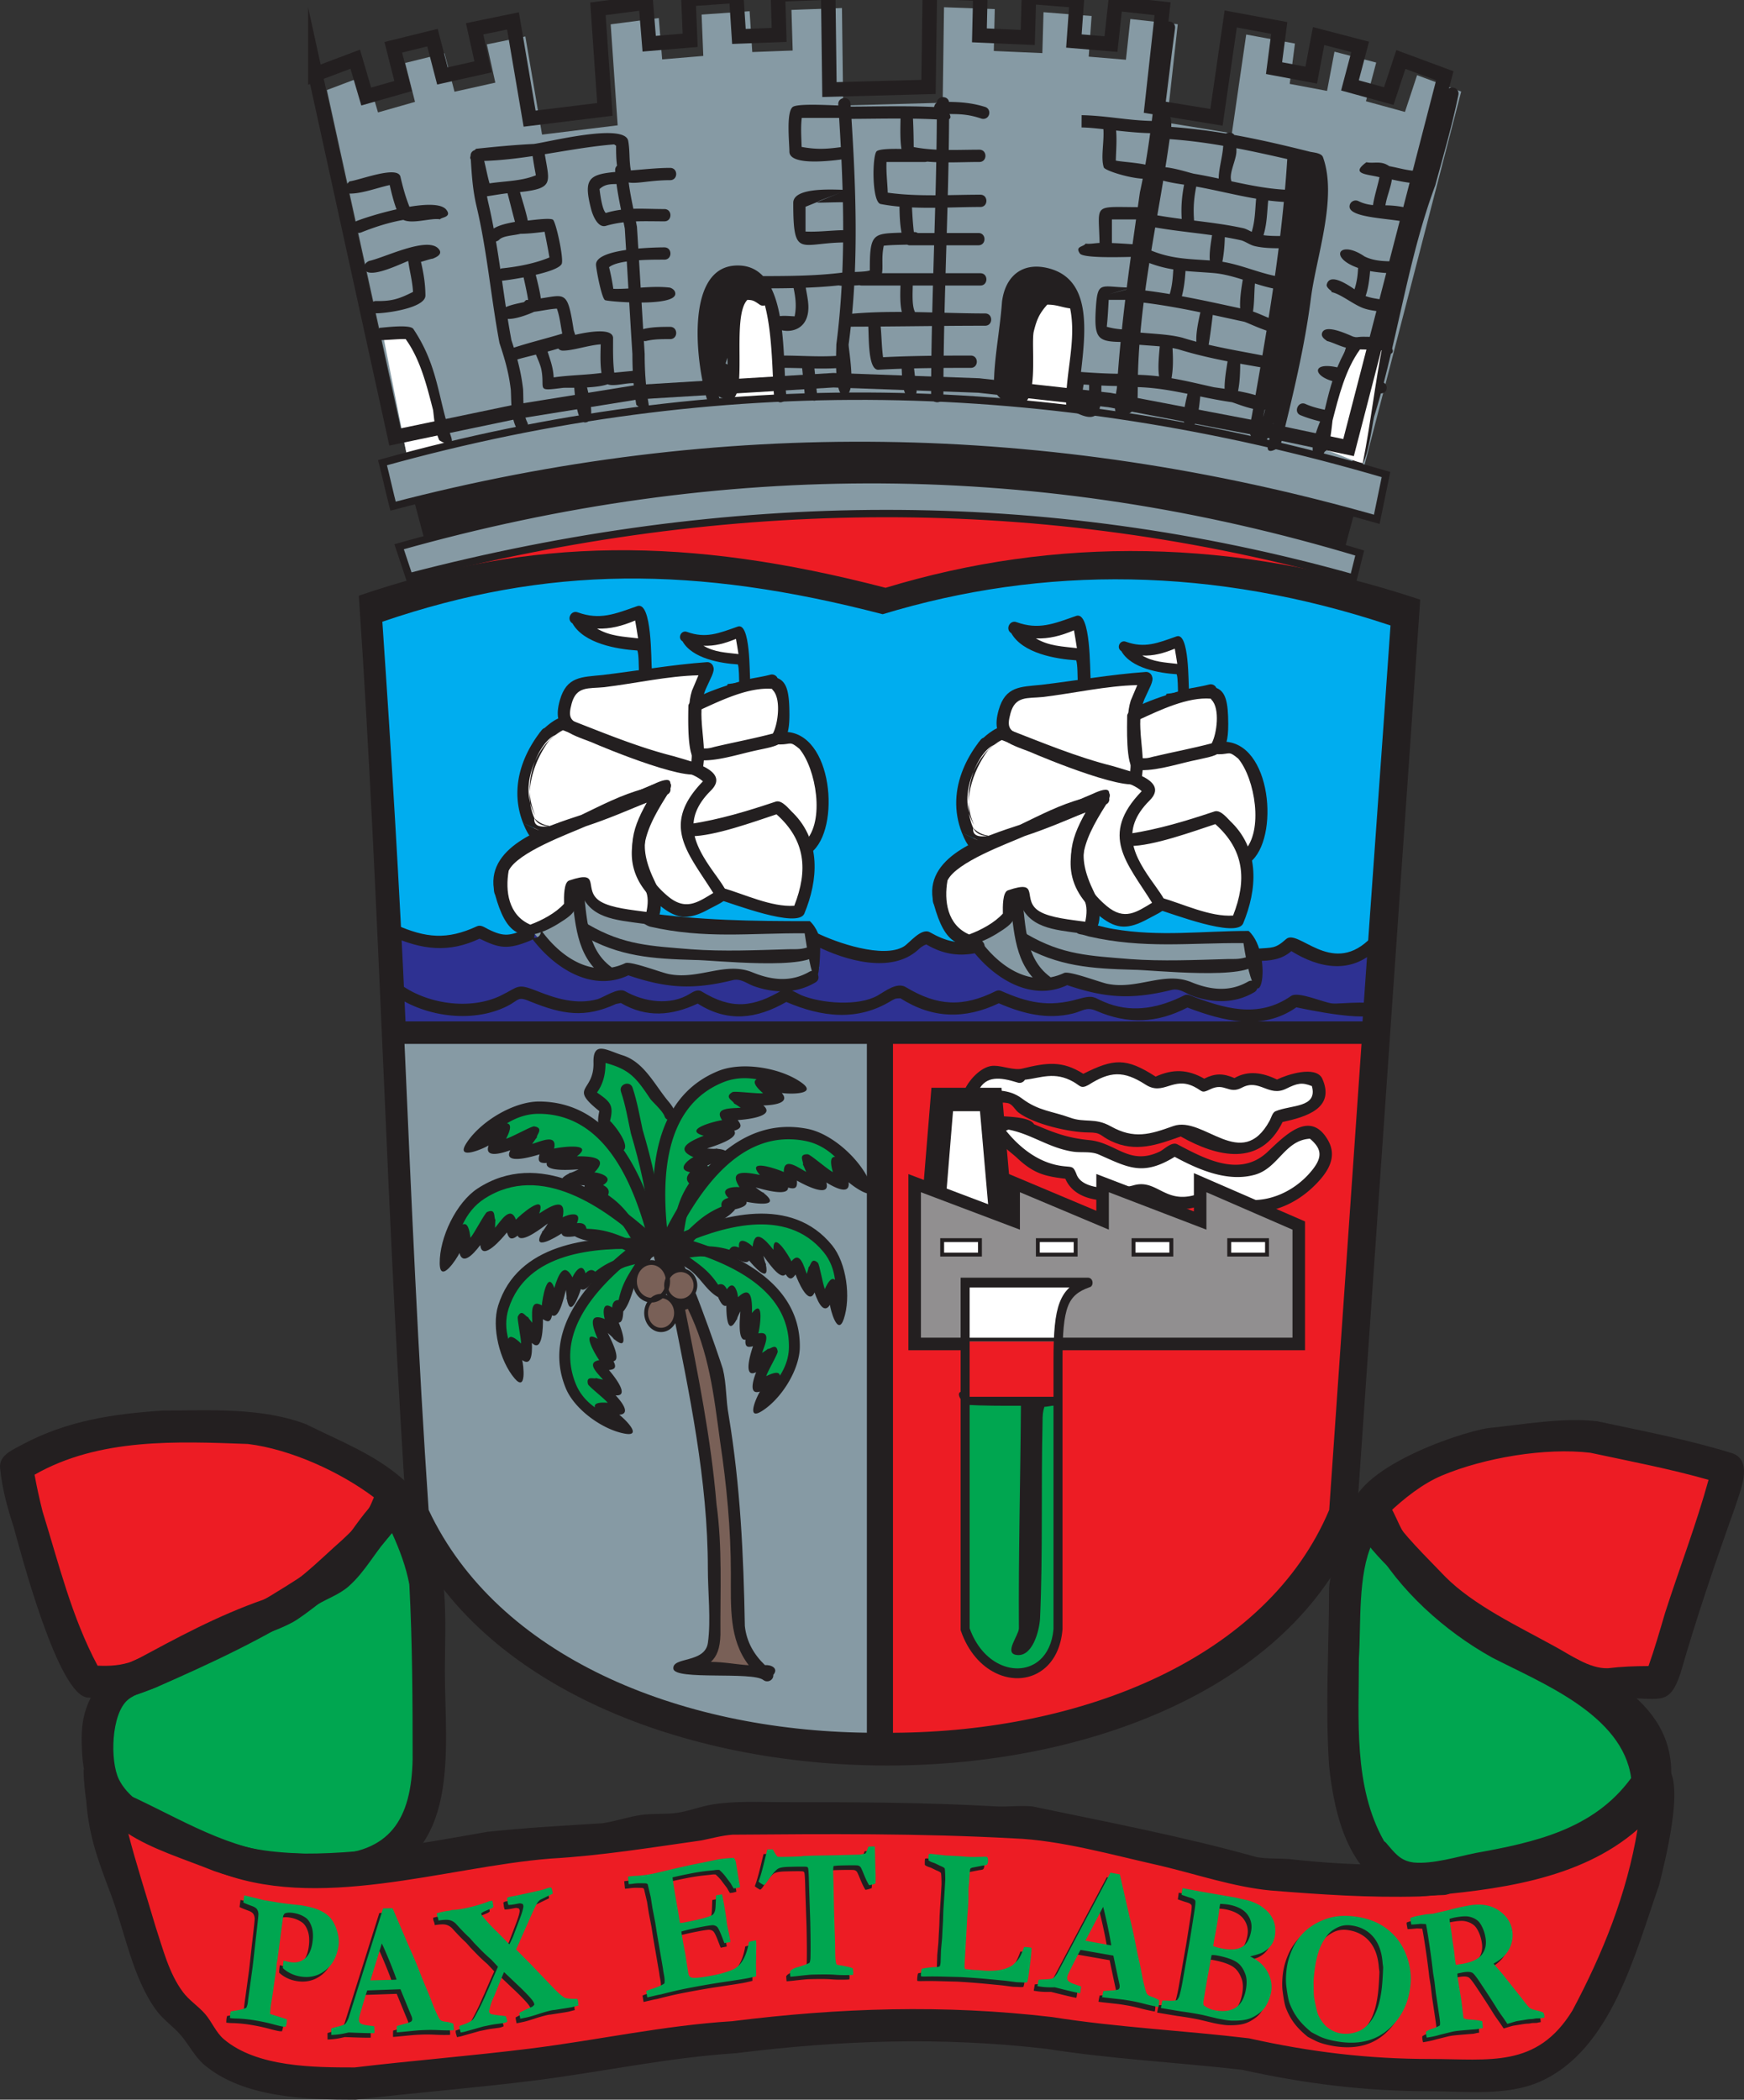 <svg xmlns="http://www.w3.org/2000/svg" width="283.466" height="341.237" xml:space="preserve"><rect width="100%" height="100%" fill="#333333" stroke="none"/><path d="m4433.84 2280.64-138.95 39.08-132.43-8.68-97.69-47.77-13.03-28.22 43.42-65.13 106.38-86.85 82.5-32.56 80.33 13.03 69.47 217.1" style="fill:#ed1c24;fill-opacity:1;fill-rule:evenodd;stroke:none" transform="matrix(.15 0 0 -.15 -384.448 581.46)"/><path d="M4040.88 2232.88 4017 2128.67l2.17-180.2 49.94-108.55 151.97 15.2 130.26 71.64-17.36 73.82-75.99 62.96-143.29 89.01-73.82 80.33" style="fill:#00a650;fill-opacity:1;fill-rule:evenodd;stroke:none" transform="matrix(.15 0 0 -.15 -384.448 581.46)"/><path d="m2686.16 1922.42 130.26-58.62 167.17-8.68 193.22 26.05 182.37 26.05h171.51l184.54-8.68 165-34.74 158.48-21.71 136.78 4.34 145.46 54.28 34.73 34.74-4.34-89.02-36.91-108.55-60.79-84.67-86.84-28.22-184.53 10.85-236.64 30.4-193.23 10.85-191.05-6.51-138.94-23.88-182.37-17.37-169.34-4.34-95.53 47.76-56.44 97.7-34.74 104.21s4.34 45.59 2.17 47.76" style="fill:#ed1c24;fill-opacity:1;fill-rule:evenodd;stroke:none" transform="matrix(.15 0 0 -.15 -384.448 581.46)"/><path d="m2673.13 2017.95 65.14 49.93 160.65 78.16 93.36 91.18 36.9-73.82 4.34-119.4-2.17-106.38-39.07-60.79-65.14-26.05-132.43 17.36-106.38 45.59-19.54 49.94 4.34 54.28" style="fill:#00a650;fill-opacity:1;fill-rule:evenodd;stroke:none" transform="matrix(.15 0 0 -.15 -384.448 581.46)"/><path d="m2581.95 2284.98 71.64-227.96 43.43-2.17 184.53 89.01 110.73 104.21-119.41 71.65-134.6 8.68-110.73-15.19-45.59-28.23M3516.34 2749.93l1.72-766.96 136.47 10.36 171.01 43.19 133.01 108.82 63.91 89.83 29.36 516.49-535.48-1.73" style="fill:#ed1c24;fill-opacity:1;fill-rule:evenodd;stroke:none" transform="matrix(.15 0 0 -.15 -384.448 581.46)"/><path d="m3596.11 2670.98 30.43 1.27 13.32-177.52-58.97 21.55 15.22 154.7M3645.57 2658.94l27.89-2.54 45.65-18.39 33.6-5.7 37.41-13.95 29.17 1.9 17.12 10.15 23.45-11.42 37.41-9.51 30.43 4.44 25.36 18.39 24.73 15.85 17.12-6.98 4.44-25.36-30.44-31.7-49.45-13.31-40.58 10.78-40.58-6.98-39.94 12.05-49.45-5.07-27.9 22.19-40.58 12.68-33.6 30.43-1.26 12.05" style="fill:#fff;fill-opacity:1;fill-rule:evenodd;stroke:none" transform="matrix(.15 0 0 -.15 -384.448 581.46)"/><path d="m3617.04 2695.08 22.82-6.34 35.5-13.95 60.87-19.02 45.02-10.15 44.38-1.27 27.89 4.44 32.34-11.41 27.26-3.17 27.26 12.05 10.78 22.82 30.43 6.34 13.32 21.56-16.48 11.41-29.8-7.61-31.7 5.08-30.44-2.54-45.01 3.8-32.97.64-33.6 10.14-38.68-12.68-43.75 11.41-37.41-3.8-20.92 1.27-17.11-19.02" style="fill:#fff;fill-opacity:1;fill-rule:evenodd;stroke:none" transform="matrix(.15 0 0 -.15 -384.448 581.46)"/><path d="m3006.75 2242.08 81.19-108.83 131.28-95 169.29-46.64 129.55-8.64-1.72 773.87h-528.59l25.91-490.58-6.91-24.18" style="fill:#869aa4;fill-opacity:1;fill-rule:evenodd;stroke:none" transform="matrix(.15 0 0 -.15 -384.448 581.46)"/><path d="m3295.49 2466.96 21.96-109.79 15.68-109.01 3.92-95.67-.78-58.82-29.02-23.53 85.48-7.84-21.17 23.53-10.98 36.08v71.36l-4.7 91.75-11.77 82.35-11.76 48.62-22.74 50.19-14.12.78" style="fill:#796057;fill-opacity:1;fill-rule:evenodd;stroke:none" transform="matrix(.15 0 0 -.15 -384.448 581.46)"/><path d="m3214.15 2736.49 33.7-17.55 27.38-27.39 18.26-22.46 21.06 19.66 27.39 18.25 33 7.02 52.66-15.45-28.79-1.4-11.23-12.63-21.07-13.35-21.06-15.44-22.47-21.07 2.81-23.87 28.79 14.04 51.96 23.17 40.01-2.81 35.81-24.57 9.84-18.26h-26.69l-41.42.71-39.32-7.02-23.88-17.56-24.57-29.49 43.53 6.32 44.94-4.21 33.7-21.77 14.05-29.49v-35.81l-40.73 30.19-34.4 22.47h-30.2l-14.74-4.91 35.11-23.88 27.38-30.19 9.83-38.61-9.83-33.71-18.96-19.65-16.15 62.48-18.25 33.71-21.77 18.25-61.08 46.34-14.75-9.83-16.85-28.79-14.74-28.78-17.56-28.09 1.4-38.61 7.03-26.68 6.32-30.9-37.92 21.77-16.85 38.61 2.11 37.21 24.57 42.13 11.24 14.75-34.41-1.41-26.68-30.89-16.85-30.19-18.26-23.87-9.83 30.19s7.73 39.32 9.13 42.83c1.4 3.51 26.68 33.7 26.68 33.7l59.68 18.96 9.13 6.32-39.32 14.74-35.11 7.73-48.44-18.96-40.02-16.85 14.04 37.21 42.12 35.11 57.58.7 49.85-11.23-27.38 35.8-48.45 14.75-51.96 11.93 30.9 21.07 37.21 9.83 43.53-11.93 30.9-21.77-9.83 28.78-14.05 21.07 9.13 23.87 2.11 19.66" style="fill:#00a650;fill-opacity:1;fill-rule:evenodd;stroke:none" transform="matrix(.15 0 0 -.15 -384.448 581.46)"/><path d="m2967.02 3214.6 20.73-452.58c355.84-1.72 711.69-3.45 1067.53-5.18 9.22 149.71 18.43 299.41 27.64 449.12-180.62 72.78-370.42 66.01-564.86 19-190.37 50.1-374.49 50.1-551.04-10.36" style="fill:#00adef;fill-opacity:1;fill-rule:evenodd;stroke:none" transform="matrix(.15 0 0 -.15 -384.448 581.46)"/><path d="m2982.57 2874.3 38-15.54 38-3.46 25.92 12.09 29.36-10.36 27.64 8.64 20.73-22.46 32.82-19 25.91-5.18 27.64 8.63 43.18-12.09h32.82l41.46 5.19 39.73-10.37 29.36 5.18 15.56 12.09-5.19 31.1 34.55-13.82 43.19-6.91 31.09 10.36 13.82 10.37 31.09-12.09 20.73 3.45 27.64-24.18 32.82-15.55h25.91l19 5.18 27.64-8.64 48.37-1.72 46.63 5.18 31.1-10.37 36.27 3.46 10.37 13.82-3.46 24.18H3943l22.46 10.37 27.63-10.37 29.37-5.18 39.73 15.55-8.64-95.01H2989.48l-6.91 117.46" style="fill:#2e3192;fill-opacity:1;fill-rule:evenodd;stroke:none" transform="matrix(.15 0 0 -.15 -384.448 581.46)"/><path d="m3913.52 2862.52 13.49-49.46-21.73-11.99-34.46-1.5-36.72 11.99-36.72-8.24-50.2 4.5-27.72 8.99-26.98-6-35.21 8.24-41.97 38.97 41.97 26.23 8.99 12.73 24.72-14.98 73.43-15.74 96.66-5.99 52.45 2.25" style="fill:#869aa4;fill-opacity:1;fill-rule:evenodd;stroke:none" transform="matrix(.15 0 0 -.15 -384.448 581.46)"/><path d="m3664.01 3196.7 35.97-3.75 31.47 9.75 6.74-28.48 1.5-35.22 63.69 3-11.24-35.21 50.2 17.23-2.25 26.22-32.97 6-20.98 17.23 54.7 6.74 6-29.22 2.25-26.22 26.22 5.24 13.49-19.48-3.75-39.71 14.99-6 23.98-27.72 5.99-41.21-6.74-31.47-10.5-19.48-2.24-53.2-9.74-12.74-79.43 17.23-29.97-14.23-22.48.75-20.23 12.73-3-25.47-45.7 8.99-27.73 17.98-20.23-14.98-36.72-23.23-20.23 11.99-11.98 28.47 1.5 29.97 38.21 28.48-16.49 34.46 8.24 53.2 32.22 37.47 8.25 26.22 11.99 17.99 59.19 7.49 8.99 3.74-3.74 27.73-24.73 3-32.97 14.23-9.74 13.49" style="fill:#fff;fill-opacity:1;fill-rule:evenodd;stroke:none" transform="matrix(.15 0 0 -.15 -384.448 581.46)"/><path d="m3189.69 2910.12-14.29-22.86-37.15-17.86 23.58-27.86 38.58-18.57 22.14-3.58 22.86 7.86 42.15-11.43 55.72 1.43 25.72 3.57 37.14-10 43.57 10.72-10.71 50-99.29 1.43-87.87 8.58-48.58 16.42-13.57 12.15" style="fill:#869aa4;fill-opacity:1;fill-rule:evenodd;stroke:none" transform="matrix(.15 0 0 -.15 -384.448 581.46)"/><path d="m3018.32 3254.54 302.61 65.75 255.93 12.57 210.4-7.86 221.22-69.11-147.43 15.73-184.99-17.97-158.01-28.69-60.52 29.39-155.44 17.27-283.77-17.08" style="fill:#ed1c24;fill-opacity:1;fill-rule:evenodd;stroke:none" transform="matrix(.15 0 0 -.15 -384.448 581.46)"/><path d="M2976.45 3376.3c383.75 101.64 744.47 86.09 1088.41-14.93-4.07-15.38-8.15-30.76-12.22-46.14-333.17 99.9-687.38 106.84-1063.98 14.93l-12.21 46.14" style="fill:#869aa4;fill-opacity:1;fill-rule:evenodd;stroke:none" transform="matrix(.15 0 0 -.15 -384.448 581.46)"/><path d="m2917.19 3778.85 43.42 16.38 11.97-40.63 40.11 11.41-10.69 42.17 42.65 10.52 10.83-41.69 44.22 9.85-9.18 41.44 41.73 8.58 18.1-106.34 81.94 10.07-7.58 109.43 52.14 6.8 3.63-44.78 44.58 3.73-1.82 44.8 52.01 3.64 2.88-44.22 43.8 1.63-1.34 44.02 54.72 2.02 1.34-105.51 107.81 2.87 1.44 103.5 55.01-2-1.06-45.37 52.61-2.31 1.26 44.31 52.12-4.13-3.16-44.01 40.34-3.37 4.8 44.13 51.35-5.66-11.78-106.65 70.44-11.5 15.52 107.02 52.8-9.77-5.65-43.73 40.45-7.58 8.05 42.49 45.21-11.78-11.12-41.91 42.27-11.6 13.13 39.81 47.82-17.73-104.74-404.58-102.05 21.56-158.13 30.18-142.3 15.82-158.13 5.75-212.74-12.94-133.68-21.56-130.81-27.31-86.54 394.73" style="fill:#869aa4;fill-opacity:1;fill-rule:evenodd;stroke:none" transform="matrix(.15 0 0 -.15 -384.448 581.46)"/><path d="M2977.81 3514.72c8.59-43.42 17.19-86.85 25.78-130.28 14.48 3.17 28.95 6.33 43.43 9.5-14.28 74.18-29.36 145.27-69.21 120.78M3355.09 3442.8l-2.72 51.57 5.43 43.43 16.28 21.71 23.08-10.86 8.14-29.85 4.07-54.29-2.71-19-51.57-2.71M3663.15 3442.8l59.71-8.14 6.79 40.71 4.07 54.28-16.29 23.08-33.92-2.72-14.93-48.86-5.43-58.35" style="fill:#fff;fill-opacity:1;fill-rule:evenodd;stroke:none" transform="matrix(.15 0 0 -.15 -384.448 581.46)"/><path d="M3011.71 3333.71c3.81-14.26 7.61-28.53 11.42-42.8 326.6 87.88 659.44 80.03 997.45-7.14 3.33 12.37 6.66 24.74 9.99 37.1-349.28 95.11-688.61 96.59-1018.86 12.84M2577.78 2222c7.91-28.84 48.41-183.17 80.26-184.84 13.87-.73 28.01-2.52 41.63.24 35.35 7.15 73.98 34.81 105.92 53.34 23.71 8.89 53.5 16.42 75.18 28.37 21.15 11.65 158.34 119.42 119.56 153.93-31.13 27.71-68.66 41.79-105.59 60.19-48.91 18.64-104.31 14.88-155.68 14.84-53.59-3.53-103.19-10.96-151.28-36.48-10.1-5.78-26.15-11.36-24.7-25.79 2.29-22.85 7.79-42.6 14.7-63.8zm31.33 16.77c17.61-56.62 31.39-114.15 59.63-167.09 13.71-.46 24.43-.09 39.23 5.05 47.54 25.56 89.63 48.65 140.88 66.66 31.89 12.73 59.22 41.89 84.8 64.4 19.17 17.81 27.03 27.26 34.5 46.32-36.7 27.7-90.65 52.21-136.54 57.78-77.21 2.87-161.33 6.6-231.18-33.3 2.39-13.21 5.33-26.5 8.68-39.82" style="fill:#231f20;fill-opacity:1;fill-rule:evenodd;stroke:none" transform="matrix(.15 0 0 -.15 -384.448 581.46)"/><path d="M2992.57 2261.02c-23.33 5.15-57.59-62.13-74.16-76.54-8.57-7.47-19.93-10.92-29.71-16.71-44.5-28.58-85.21-52.22-134.5-71.83-42.53-18.6-85.04-25.08-99.35-75.56-3.99-14.11-3.68-29.15-2.87-43.79 4.75-86.02 76.48-100.69 143.28-127.51 44.84-15.83 113.13-23.87 160.78-12.24 108.04 26.36 88.99 144.34 88.99 229.2 0 52.44 6.56 128.43-28.37 171.88-4.82 9.56-11 24.84-24.09 23.1zm13.97-101.35c-3.57 19.16-10.6 37.81-18.77 55.71-17.21-18.51-28.61-41.72-47.22-57.93-9.93-8.65-22.84-13.06-34.15-19.79-56.31-36.23-113.8-63.02-175.21-89.91-10.03-4.21-21.48-6.11-29.76-13.15-18.04-15.33-19.4-66.18-9.59-86.08 17.99-36.51 80.83-52.83 116.39-67 37.43-13.3 69.59-12.46 108.59-14.75 69.03 1.15 92 38.84 93.28 103.71 0 63.62-.25 125.87-3.56 189.19" style="fill:#231f20;fill-opacity:1;fill-rule:evenodd;stroke:none" transform="matrix(.15 0 0 -.15 -384.448 581.46)"/><path d="M2691.26 1938.73c-3.62 23.06-31.6 35.06-27.61 12.5l-10.09 8.59c-.31-9.91 2.2-30.9 2.98-35.21 2.62-38.54 14.22-67.71 26.2-99.66h.01c15.55-41.06 23.73-91.82 50-127.16 7.37-9.9 17.98-16.96 26.05-26.31 8.94-10.37 15.01-23.3 25.45-32.17 42.45-36 111.33-37.83 163.95-37.83 64.49 7.54 128.91 12.61 193.3 20.66 73.36 9.24 145.05 24.97 218.99 29.66 113.63 14.2 223.37 17.99 337.27 4.64 70.19-11.05 140.5-14.48 211.07-22.61 68.92-15.24 133.98-23.23 204.53-23.23 38.5 0 82.41-5.48 118.39 10.43 77.1 34.1 103.06 138.91 128.94 212.66 5.16 20.93 31.29 120.27 5.16 130.08-18.71 7.02-32.74-23.86-42.12-34.53-41.17-46.86-108.45-56.79-166.92-67.14-67.75-8.56-129.08-7.47-196.76.04-11.74.98-23.67.06-35.27 2.11-80.64 22.55-161.17 37.85-242.96 54.91-13.11 1.42-26.4-.68-39.57.07-76.88 4.4-152.09 4.59-229.18 4.59-25.73 0-53.26 1.61-78.66-2.61-12.75-2.11-24.94-7.11-37.74-8.95-12.73-1.83-25.78-.49-38.52-2.25-14.3-1.96-28.06-6.98-42.35-9.03-41.89-2.62-83.32-4.92-125.12-9.35-76.65-13.57-149.23-27.22-227.68-22.66-60.4 6.19-116.3 43.85-171.31 67.31l-.43 2.45zm1410.47-117.1c81.3 6.97 172.52 17.43 235.66 72.58-11.44-69.25-37.56-134.3-70.65-196.33-38.47-62.58-89.94-52.34-153.38-52.34-67.98 0-130.57 7.57-196.95 22.39-71.25 8.54-142.34 11.78-213.2 23.02-117.2 13.82-230.12 10.12-347.05-4.49-73.94-4.55-145.64-20.55-218.99-29.66-63.28-7.9-126.56-12.88-189.91-20.4-44.17.01-105.92.18-141.72 30.61-8.59 7.3-12.82 18.57-20.16 27.14-7.36 8.59-17.38 14.8-24.14 23.87-15.29 20.5-21.68 46.78-29.61 70.68-10.15 34.56-21.36 68.69-30.24 103.43 30.91-14.29 62.11-27.62 93.14-41.99 110.99-46.47 250.6 3.5 365.12 12.55 54.9 3.13 108.94 11.97 163.37 19.67 11.21 2.25 22.26 5.38 33.66 6.23 101.83.83 202.98 1.54 304.64-4.02 51.06-1.84 108.36-18.32 158.55-29.48 39.23-9.23 79.64-23.1 119.66-26.96 54.97-4.42 106.9-8 162.2-6.5" style="fill:#231f20;fill-opacity:1;fill-rule:evenodd;stroke:none" transform="matrix(.15 0 0 -.15 -384.448 581.46)"/><path d="M4126.56 1823.18c4.42 0 8.46 1.66 11.54 4.39 29.62 5.44 59.2 11.91 88.81 17.64 35.36 9.87 144.83 55.7 146.78 103.72 5.53 89.45-91.56 123.8-158.89 157.59-51.41 27.7-103.83 61.13-132.93 112.78-6.75 11.98-16.39 43.04-33.98 42.25-24.94-1.1-43.37-87.53-44.72-105.47-.09-64.85-4.29-127.64-.01-192.75 5.63-54.77 22.51-125.38 82.86-139.79 13.16-3.15 27.01-.62 40.54-.36zm-31.55 35.23c-15.23 1.8-21.02 10.98-30.42 21.66l-.02-.01c-.58.56-1.19 1.07-1.84 1.55-33.47 59.16-27.2 132.72-27.27 197.91 2.44 37.26-1.39 90.87 14.67 125.15 28.9-51.32 78.28-95.56 129.43-124.05 52.39-27.16 141.73-61.6 150.92-130.67-40.51-55.59-104.3-69.65-168.49-81.22-19.34-3.87-46.45-12.26-66.98-10.32" style="fill:#231f20;fill-opacity:1;fill-rule:evenodd;stroke:none" transform="matrix(.15 0 0 -.15 -384.448 581.46)"/><path d="M4067.81 2237.2c16.22 15.45 36.97 31.91 57.8 40.58v.01c45.73 19.19 112.14 30.42 160.71 24.57 43.34-9.29 85.7-17.28 128.02-29.31-13.41-48.68-31.6-95.89-47.08-144.07-5.74-19.51-11.23-38.67-17.97-57.68-14.73-.1-28.9-.55-43.98-2.39-20.29-.68-40.85 14.67-58.15 23.9-38.24 21.11-87.49 44.34-118.07 75.21-22.4 23.4-43.62 43.53-61.28 69.18zm-40.61-5.72c-8.86 49.88 114.85 92.66 148.69 97.68 37.72 3.77 80.15 11.7 117.75 7.36 49.64-10.64 98.49-19.8 147.07-34.88 22.79-8.83 7.13-42.49 2.34-58.3-21.19-59.31-41.47-118.58-58.88-179.14-11.71-35.74-21.24-27.8-57.81-27.79-13.21-.61-26.63-5.15-39.54-2.27-13.51 3.01-24.24 13.13-36.57 19.43-44.9 22.97-93.53 43.33-132.48 76.39-29.74 31.09-72.27 62.39-90.57 101.52" style="fill:#231f20;fill-opacity:1;fill-rule:evenodd;stroke:none" transform="matrix(.15 0 0 -.15 -384.448 581.46)"/><path d="M2951.78 3230.97c187.71 64.22 356.85 64.22 570.79 8.57 183.36 55.65 377.91 54.46 579.35-12.85-23.31-336.29-46.62-672.58-69.92-1008.87-142.85-339.08-868.2-339.08-1027.43 0-22.83 333.91-29.96 679.24-52.79 1013.15zm559.37-461.23h528.23c10.11 145.89 20.23 283.08 30.33 428.97-191.33 63.93-376.11 65.05-550.27 12.19-203.2 52.86-363.85 52.86-542.15-8.13 9.96-145.65 18.54-284.91 25.1-433.03h508.76zm527.15-24.38h-507.7v-746.39c206.71 1.04 405.31 81.51 472.7 241.49 11.66 168.3 23.33 336.61 35 504.9zm-535.98-746.32v746.32h-501c7.47-169.19 14.75-338.54 26.12-504.9 74.4-158.43 270.1-238.87 474.88-241.42" style="fill:#231f20;fill-opacity:1;fill-rule:evenodd;stroke:none" transform="matrix(.15 0 0 -.15 -384.448 581.46)"/><path d="M3664.71 3202.23c-7.41 3.04-12.89-7.66-5.91-11.86 12.33-21.82 48.01-27.97 70.34-29.41 1.67-4.6 1.4-18.14 1.7-23.03l-14.66-1.92c-6.67-12.28 50.25-7.78 39.39 4.64l-10.75-.68c-.94 9.37.44 74.84-15.84 69.09-24.3-8.58-40.52-15.33-64.27-6.82v-.01zm20.71-17.51c14.13-.61 27.11 2.79 41.31 8.76 1.13-6.47 2.22-12.9 3.18-19.34-15.84 1.9-30.23 2.19-44.49 10.58M3783.09 3181.07c-6.32 2.58-10.99-6.53-5.04-10.12 10.51-18.6 40.93-23.85 59.97-25.07 1.43-3.93 1.19-15.46 1.45-19.63l-12.5-1.64c-5.69-10.47 42.84-6.63 33.58 3.96l-9.16-.59c-.8 8 .37 63.81-13.51 58.91-20.72-7.32-34.54-13.07-54.79-5.82zm17.66-14.93c12.04-.52 23.11 2.37 35.21 7.46.96-5.52 1.9-11 2.71-16.49-13.49 1.63-25.76 1.87-37.92 9.03" style="fill:#231f20;fill-opacity:1;fill-rule:evenodd;stroke:none" transform="matrix(.15 0 0 -.15 -384.448 581.46)"/><path d="M3811.45 3143.09c-.68 3.21-3.69 5.52-6.99 5.26-38.29-2.73-74.95-9.39-112.99-13.91-22.83-2.34-38.99-1.37-46.35-27.32-9.02-31.82 10.04-36.18 33.67-45.25 13.01-5.73 116.67-49.03 120.79-31 6.54 28.65-7.97 60.13 3.56 88.17l-2.3 14.91 2.3-14.91c4.99 11.33 10.18 19.46 8.31 24.05zm-16.13-8.98c-33.42-.72-69.1-8.94-102.47-12.91-16.64-1.68-29.67 1.46-34.89-17.58-4.21-15.33-1.61-19.01 12-24.1 40.48-15.6 75.08-30.65 117.71-39.02 2.64 25.06-7.21 52.04.56 76.82l7.09 16.79" style="fill:#231f20;fill-opacity:1;fill-rule:evenodd;stroke:none" transform="matrix(.15 0 0 -.15 -384.448 581.46)"/><path d="M3881.04 3131.05c-1.39 3.11-4.92 4.67-8.12 3.64-6.78-1.77-13.21-2.77-20.06-4.07v-.01c-9.86-1.9-68.03-18.6-68.48-29.52 0-8.51-1.91-56.44 8.03-58.36 17.36-3.37 43.91 5.14 61.59 9.13 28.97 6.69 40.02 4.44 39.89 40.15l-18.06 26.13c9.34-9.34 5.73-36.9.13-47.12-21.1-5.55-42.41-9.54-63.66-14.54-5.09-1.52-8.05-1.87-12.03-1.48-.43 13.78-2.2 27.72-2.52 41.84 22.53 10.35 52.28 24.62 77.21 22.56l18.93-27.39c-.08 23.06-2.5 34.97-12.85 39.04M3625.5 3074.79l.01-.01-.01.01zm135.14-70.31.35-.66-.35.66zm-132.02 72.55c-1.1-.37-2.17-1.08-3.11-2.25l-.01.01c-.6-.75-1.19-1.52-1.77-2.28-.2-.2-.4-.38-.59-.58l.52.48v.02l-.73-.7h.01c-8.1-8.09-13.17-18.03-16.33-28.71-8.81-21.6-10.6-45.28-1.35-68.88.44-.2 1.31-.61 2.44-1.16-.01.02-.02.05-.03.07l-2.41 1.09c12.25-31.27 22.67-21.71 47.92-10.6 28.66 12.76 58.55 22.26 87.96 33.3-21.85-37.99-30.28-77.21 12-111.86 17.65-14.47 29.59-16.27 49.78-6.25 26.92 14.5 30.44 11.8 11.67 38.15-23.16 31.84-38.73 59.57-5.88 92.26 22.21 22.11-24.09 32.26-39.89 37.23-38.84 9.7-76.61 25.51-114.01 40.01-1.42 1.52-3.49 2.32-5.57 2.09 1.73-.32 3.91-1.45 5.57-2.09-6.24 6.69-18.31-2.33-26.19-9.35zm-5.57-5.42c-6.73-8.93-12.35-18.54-16.44-28.59 3.16 10.68 8.23 20.62 16.33 28.71l.11-.12zm-15.35-98.63c17.33-8.41 21.89-9.85-.03.07.01-.02.02-.05.03-.07zm154 31.98c2.76 1.45 3.66 4.08 3.27 6.55 6.66 19.12-41.08-5.62-42.27-6.1-25.65-14.52-81.5-52-105.2-25.95-12 26.67-1.07 60.99 16.11 84.04 2.27 2.14 4.27 4 6.35 5.68-20.08-13.99-39.8-56.09-21.48-86.62-17.19 37.45 6.33 81.1 21.48 86.62 2.54 1.99 6.42 3.78 9.33 5.13l-.79.31c-3.32-1.62-5.91-3.34-8.39-5.32 2.71 1.77 5.76 3.43 9.18 5.01 33.41-13.31 67.18-25.94 101.33-37.11 13.38-3.34 38.1-7.55 49.53-18.01-46.53-47.87-15.63-77.76 11.21-120.93-16.91-10.18-29.89-19.65-49.25-3.45-41.97 35.09-25.61 70.15-1.12 109.01.26.39.48.77.71 1.14zm-144.2-25.5c-2.91-27.33 72.88 13.29 105.2 25.95 5.65.28-91.52-56.33-105.2-25.95" style="fill:#231f20;fill-opacity:1;fill-rule:evenodd;stroke:none" transform="matrix(.15 0 0 -.15 -384.448 581.46)"/><path d="M3668.27 2982.78c-35.95-11.84-101.92-32.06-94.66-80.03.06-2.25.32-4.43 1.43-6.66 11.35-40.82 27.44-55.7 67.68-31.56 22.35 13.64 19.98 16.04 21.04 35.75l3.29.85c9.52-30.57 37.65-31.91 68.08-36.15 25.08-3.93 21.1 28.87 13.68 44.04-21.85 44.63-10.27 59.77 13.33 99.9 12.24 24.2-20.59 4-26.3 2.16-23.66-6.2-45.42-17.71-67.57-28.3zm5.05-12.22c-18-8.03-73.94-28.02-83.64-48.15-3.88-21.87-.35-48.16 23.44-58.47 12.87 4.81 27.39 12.47 36.55 22.6-.13 7.4-.38 23.19 5.51 25.21 36.74 12.6 13.47-10.62 34.34-22.9 11.89-7 33.46-8.89 49.44-11.13 1.68 8.05 2.42 17.02-1.38 24.15-21.13 39.67-16.4 62.02 1.87 94.56-21.63-9.21-43.81-18.5-66.13-25.87M3787.3 2959.76c25.14 0 68.29 15.69 92.58 23.73 31.6-28.1 34.31-60.67 19.26-99.07-24.84-1.69-54.4 12.72-77.95 19.44-8.32 2.37-12.19-10.52-3.53-12.83 15.24-4.39 84.54-31.33 92.29-15.37 15.29 36.7 18.23 78.95-12 109.23-4.45 4.04-11.79 14.29-18.69 12.42-31.22-10.41-60.31-19.3-92.97-24.32 0-.01-14.14-13.23 1.01-13.23" style="fill:#231f20;fill-opacity:1;fill-rule:evenodd;stroke:none" transform="matrix(.15 0 0 -.15 -384.448 581.46)"/><path d="M3883.5 3059.17c12.72 0 10.34 4.24 21.21-4.71 18.03-21.46 27.97-78.62 6.15-100.44l.01-.01c-6.15-6.15 3.25-15.54 9.4-9.4 29.91 29.9 18.6 135.37-37.39 127.84 0-.01-14.91-13.28.62-13.28zm11.46 3.32-4.83 3.99 4.83-3.99M3910.39 2854.57c-58.48.4-108.39-6.34-167.48 7.2-3.2.91-6.09 1.89-9.4 2.37-8.76 1.17-6.81 14.41 1.81 13.19 11.34-1.62 22.62-5.63 34.33-7.5 49.86-8.59 96.65-2.07 146.35-2.06 28.96-26.23 10.16-118.19-5.61-13.2" style="fill:#231f20;fill-opacity:1;fill-rule:evenodd;stroke:none" transform="matrix(.15 0 0 -.15 -384.448 581.46)"/><path d="M3617.88 2849.66c5.42 0 8.42 6.12 5.49 10.4 20.95-30.11 55.64-55.02 92.59-37.86 5.66 2.63 38.58-10.02 46.99-11.74 32.86-6.71 61.29 13.96 91.02 1.76 20.82-8.53 41.67-10.77 61.54.72l.01-.01c7.56 4.27 14.19-7.4 6.43-11.64-20.47-12.16-44.01-11.9-66.24-4.09-7.72 2.71-14.01 8.46-22.67 6.75-43.7-10.84-72.3-8.92-113.68 5.08-40.89-19.34-83.39 9.92-106.98 43.53v.01a6.634 6.634 0 0 1 5.5-2.91zm5.49 10.4c-4.95 7.22-15.85-.37-10.99-7.49v-.01l10.99 7.5" style="fill:#231f20;fill-opacity:1;fill-rule:evenodd;stroke:none" transform="matrix(.15 0 0 -.15 -384.448 581.46)"/><path d="M3670.44 2903.61c-1.06 8.81-14.42 6.93-13.19-1.74 4.96-34.64 4.41-71.08 35.2-94.17 6.9-5.21 14.97 5.39 7.98 10.64-26.9 20.18-25.7 54.99-29.99 85.27" style="fill:#231f20;fill-opacity:1;fill-rule:evenodd;stroke:none" transform="matrix(.15 0 0 -.15 -384.448 581.46)"/><path d="M3673.6 2866.87c-7.42 4.34-12.14-9.71-4.56-14.17h-.01c40.48-23.59 76.7-25.72 122.14-27.02 17.97.11 127.85-12.23 133.72 8.18 0 4.64-4.61 7.75-8.82 6.29v.01c-9.25-3.24-13.38-2.77-23.12-2.85-32.98-.97-71.48-2.64-105.25-.06-43.93 3.59-73.36 4.42-111.96 26.95l-2.14 2.67M3137.91 2857.42c8.38 2.98 3.61 15.47-4.5 12.53-17.67-7.2-23.73-9.22-41.49-.3-3.78 1.89-7.84 5.12-12.18 3.12-32.29-14.93-55.28-12.77-87.81 1.68-15.17 6.76-5.4-12.16-5.4-12.16 34.28-15.24 62.91-18.51 96.15-2.89 20.9-10.28 30.14-12.43 55.23-1.98M3446.6 2866.23l1.22-.51c21.51-10.76 72.2-28.1 94.41-14.88 6.31 3.75 18.97 20.78 28.47 15.43 17.16-9.69 31.25-13.52 51.01-8.58 8.46 2.12 11.81-11.03 3.04-12.96-21.77-5.4-39.67-2.35-58.1 8.43-3.56-1.5-5.62-2.73-9.27-6.23-29.07-25.77-78.59-11.1-109.96 4.58.22.22-16.65 18.73-.82 14.72zm1.22-.52 1.57-.4c-7.68 3.86-9.84-9.83-1.97-13.79v-.01l.4 14.2" style="fill:#231f20;fill-opacity:1;fill-rule:evenodd;stroke:none" transform="matrix(.15 0 0 -.15 -384.448 581.46)"/><path d="M3925.57 2835.23c13.37 0 26.27 1.39 36.7 10.65 30-18.6 64.97-25.47 92.82 2.38l-.01.01c5.91 6.35-3.8 15.42-9.74 9.05-40.76-37.54-75.71 13.3-88.81 1.56-11.89-10.67-14.9-9.01-31.33-10.35 0 0-15.41-13.3.37-13.3M2994.78 2811.37c-6.91 5.2-14.96-5.39-7.98-10.64 33.33-25.71 87.08-33.77 125.51-14.58 14.11 7.04 10.84 11.39 26.57 4.63 33.7-13.46 57.75-17.69 91.58-2.16l5.27 1.06c27.82-16.28 55.2-13.82 83.28-.63 32.39-20.72 63.83-16.69 96 1.76 38.04-16.29 76.91-21.41 113.87 1.34 4.25 2.67 5.86 2.64 9.89 2.58 34.57-22.04 69.66-22.89 106.51-5.36 25.75-11.12 52.11-18.02 80.51-11.03 10.41 2.57 14.25 7.54 24.94 2.91 34.95-15.14 66.18-13.36 98.93 3.49 39.04-14.79 81.14-25.65 118.03.24 5.39-.99 90.73-20.21 90.73-2.3 0 12.29-42.61 5.27-52.4 6.58-9.86 1.32-36.48 13.28-43.93 8.1-35.96-25.08-72.82-13.6-110.47.88-1.94.71-3.78.53-5.59-.38-25.79-12.93-53.56-19.12-81.86-8.89-17.37 6.27-13.71 10.38-33.65 4.78-31.19-8.78-53.75-3.83-82.68 9.04-1.96.8-3.77.71-5.68-.13-35.8-17.91-63.45-16.36-97.59 4.17-9.55 5.94-22.78-4.63-30.47-9.01-20.95-11.93-60.84-8.68-82.81.29-4.82 2.14-14.67 8.95-20.15 5.86-31.85-19.11-55.21-21.8-87.85-1.78-4.36 2.67-9.12-.26-12.97-2.65-20.81-12.87-49.26-8.9-70.03 2.92-7.66 4.35-23.15-6.8-30.07-8.7-22.45-6.16-44.67.62-65.27 8.87-21.74 8.67-19.56 4.8-38.86-4.72-33.9-16.71-82.09-9.27-111.3 13.47l-.01-.01M3400.95 2061.74c6.12 7.25-2.59 11.13-9.06 10.55-11.86 11.34-20 25.23-21.81 42.46-1.35 76.9-4.9 152.13-17.51 228.12-3.21 17.15-2.18 33.63-6.35 50.42-3.36 11.24-42.36 124.68-51.6 127.3-3.63 1.02-17.82 1.27-23.19-2.96-2.44-1.93 19.45-54.69 19.76-57.19 18.73-93.7 38.82-187.73 38.82-283.81 0-24.91 3.49-55.66.06-80.12-3.18-22.61-39.19-14.84-37.39-28.26 1.68-12.58 85.62-2.63 97.47-12.11l.01.02c4.34-3.49 11.18-.26 10.79 5.58zm-26.62 10.42c-13.82.87-27.17 3.63-41.07 3.63 6.34 5.72 9.99 14.42 10.37 29.38-.36 47.25 2.25 94.56-4.24 141.4-5.9 70.9-20.05 141.04-34.01 210.81l2.94.98c23.28-47.98 27.95-92.32 34.96-143.73 7.06-47.06 11.65-95.05 11.65-142.67.07-37.35-2.11-71.66 19.4-99.8" style="fill:#231f20;fill-opacity:1;fill-rule:evenodd;stroke:none" transform="matrix(.15 0 0 -.15 -384.448 581.46)"/><path d="m3190.21 2634.28-3.16-10.72 3.16 10.72zm89.82-101.09c0-6.12 1.99-14.38-5.71-16.27-18.52-4.54-27.04 18.81-36.27 31.48-10.09 12.67-23.57 19.5-31.04 32.85l.18.34c-8.42 3.91-11.99 6.91-10.75 10.58-7.21 0-39.46 1.3-16.6 12.89l-.07.42c2.51 0 7.61 2.88 10.23 3.9-5.11 0-36.96-3.39-34.54 7.03-9.57-.79-9.52 3.26-7.83 9.3-7.34-2.4-40.34-12.1-31.63 4.47-14.48-5.22-27.82-7.05-23.57 5.21-4.8-3.18-36.59-17.19-24.12 2.31 15.05 23.53 51.35 45.43 79.19 45.24 78.7-.52 113.54-80.65 130.4-144.87a6.659 6.659 0 0 0 2.13-4.88zm-63.53 59.2c4.48-2.31 7.66-5.42 5.36-10.82 22.82-15.75 27.62-31.17 44.17-50.76-15.36 59.87-45.77 138.06-118.53 138.82-13.19.14-24.8-3.97-35.26-10.38 5.99-.77 3.14-8.82-.86-16.66 6.53 1.86 27.69 13.86 30.44 13.41 11.01-1.79 2.18-9.15 2.91-12.15-.93-.64-4.11-5.65-5.12-6.86 8.33 2.22 27.62 12.01 23.78-5.08 5.36 1.43 44.91 7.08 24.72-8.34 18.13.21 34.2-2.09 18.95-17.43 6.43-.49 22.31-5.55 9.44-13.75zm-25.25 16.99-1.87-3.34 1.87 3.34zm-46.54 34.57-2.89 12.05 2.89-12.05" style="fill:#231f20;fill-opacity:1;fill-rule:evenodd;stroke:none" transform="matrix(.15 0 0 -.15 -384.448 581.46)"/><path d="m3319.66 2655.03 6.89-8.8-6.89 8.8zm-46.09-127.14c2.27-5.68 3.48-14.1 11.33-13.01 18.88 2.62 18.17 27.48 22.05 42.66 4.71 15.5 14.7 26.84 16.71 42l-.3.25c6.38 6.75 8.59 10.85 6.09 13.8 6.68 2.66 36.17 15.79 10.65 18.12l-.09.41c-2.33-.92-8.14-.13-10.95-.16 4.75 1.9 35.59 10.52 29.49 19.31 9.18 2.8 7.65 6.54 3.84 11.54 7.71.48 41.96 3.66 27.74 15.84 15.37.5 28.45 3.73 19.97 13.56 5.64-1.18 40.35-2.45 21.56 11.06-22.68 16.29-64.51 23.23-90.3 12.76-72.93-29.58-75.68-116.91-67.61-182.82a6.68 6.68 0 0 1-.18-5.32zm37.15 78.5c-3.31-3.82-5.11-7.87-.97-12.04-15.39-23.07-14.14-39.17-22.28-63.5-7.87 61.31-8.52 145.2 58.81 172.81 12.2 5.01 24.51 5.48 36.6 3.39-5.29-2.93.33-9.36 6.96-15.16-6.76-.69-30.86 2.63-33.25 1.2-9.57-5.73 1.36-9.3 1.79-12.36 1.1-.25 5.91-3.73 7.3-4.48-8.57-1.02-30.11.94-20.22-13.52-5.51-.64-44.35-10.02-19.89-16.88-16.92-6.51-31.01-14.58-11.17-23.2-5.79-2.84-18.67-13.41-3.68-16.26zm17.18 25.11 2.97-2.41-2.97 2.41zm30.46 49.32-1.77 12.27 1.77-12.27" style="fill:#231f20;fill-opacity:1;fill-rule:evenodd;stroke:none" transform="matrix(.15 0 0 -.15 -384.448 581.46)"/><path d="m3143.14 2571.68 3.27-10.7-3.27 10.7zm130.62-35.04c3.36-5.1 9.56-10.92 4.17-16.73-12.96-13.98-32.93.83-47.6 6.35-15.39 5.03-30.41 3.33-43.99 10.37l-.03.37c-9.19-1.36-13.82-.82-14.81 2.93-6.01-3.96-33.66-20.61-20.95 1.64l-.28.31c2.09 1.38 4.77 6.6 6.39 8.89-4.27-2.82-29-23.16-32.71-13.13-7.56-5.92-9.74-2.51-11.66 3.46-4.81-6.04-27.04-32.29-28.87-13.66-9.22-12.32-19.35-21.19-22.56-8.61-2.25-5.29-21.1-34.47-21.41-11.33-.37 27.92 17.91 66.18 41.26 81.33 66.02 42.84 139.18-4.92 188.58-49.28 1.77-.3 3.41-1.3 4.47-2.91zm-85.63 14.51c5.02.53 9.38-.32 10.43-6.1 27.73-.59 40.21-10.84 64.81-18.1-45.75 41.56-114.15 90.14-175.34 50.76-11.09-7.13-18.53-16.95-23.74-28.06 5.42 2.65 7.48-5.63 8.44-14.39 4.43 5.15 15.51 26.81 18.06 27.95 10.17 4.56 6.84-6.45 9.1-8.55-.41-1.04-.32-6.99-.5-8.55 5.74 6.44 16.47 25.22 22.66 8.84 3.68 4.14 33.61 30.6 25.23 6.63 15.02 10.14 29.72 17.06 25.42-4.13 5.64 3.12 21.68 7.62 15.43-6.3zm-30.42.3.27-3.82-.27 3.82zm-57.88 3.28-9.04 8.48 9.04-8.48" style="fill:#231f20;fill-opacity:1;fill-rule:evenodd;stroke:none" transform="matrix(.15 0 0 -.15 -384.448 581.46)"/><path d="m3386.54 2614.26.92-11.14-.92 11.14zm-108.41-80.84c-1.24-5.99-4.85-13.69 2.3-17.09 17.22-8.2 30.29 12.94 41.88 23.49 12.45 10.36 27.03 14.34 37.05 25.9l-.11.36c9.04 2.14 13.14 4.35 12.68 8.19 7.05-1.45 38.89-6.7 18.86 9.27l.14.39c-2.45.52-6.87 4.37-9.22 5.9 5.01-1.04 35.51-10.8 35.24-.1 9.21-2.71 9.99 1.26 9.56 7.53 6.7-3.84 37.06-20.02 31.87-2.03 13.12-8.03 25.82-12.53 24.15.35 4.05-4.09 32.35-24.24 24.08-2.62-9.98 26.08-41.11 54.87-68.4 60.32-77.19 15.4-127.5-56.03-157.01-115.52a6.62 6.62 0 0 1-3.07-4.34zm74.19 45.13c-4.86-1.36-8.59-3.76-7.43-9.52-25.54-10.8-33.35-24.94-53.53-40.78 27.15 55.53 72.74 125.96 144.16 111.99 12.94-2.53 23.48-8.9 32.43-17.3-6.02.46-4.87-8-2.52-16.49-6.02 3.14-24.33 19.18-27.12 19.29-11.13.47-3.97-8.52-5.3-11.31.78-.81 2.88-6.37 3.63-7.75-7.71 3.86-24.62 17.34-24.32-.17-4.96 2.49-42.55 16.01-25.89-3.17-17.72 3.87-33.92 4.87-22.09-13.23-6.39.81-22.96-.93-12.02-11.56zm28.16 11.53 1.16-3.65-1.16 3.65zm52.57 24.44 5.26 11.22-5.26-11.22" style="fill:#231f20;fill-opacity:1;fill-rule:evenodd;stroke:none" transform="matrix(.15 0 0 -.15 -384.448 581.46)"/><path d="m3155.1 2485.41 8.27-5.45-8.27 5.45zm109 49.92c5.19-1.58 12.71-2.05 12.31-9.06-.95-16.88-22.95-18.05-36.09-22.57-13.36-5.28-22.65-14.93-35.91-17.8l-.23.24c-5.51-6.12-8.97-8.37-11.77-6.37-1.86-6.11-11.33-33.11-15.23-10.73l-.37.05c.65 2.12-.47 7.2-.66 9.68-1.33-4.33-6.71-32.21-14.92-27.45-1.81-8.32-5.23-7.23-9.92-4.23.14-6.84-.2-37.34-11.99-25.65.67-13.63-1.23-25.41-10.53-18.63 1.45-4.9 5.08-35.47-8.22-19.85-16.04 18.86-25.19 55.33-17.8 78.87 20.86 66.58 97.82 75.33 156.64 72.96 1.38.8 3.06 1.04 4.69.54zm-66.67-38.5c3.12 3.2 6.58 5.09 10.56 1.73 19.28 15.27 33.59 15.33 54.5 24.28-54.74 2.52-128.92-2.98-148.44-64.46-3.54-11.15-3.07-22.06-.34-32.59 2.2 4.88 8.29.38 13.89-5.06.12 6.02-4.56 27.08-3.47 29.3 4.38 8.87 8.32-.53 11.05-.69.31-.95 3.73-4.95 4.5-6.12.27 7.64-3.02 26.53 10.47 18.84.17 4.92 5.65 39.91 13.48 18.8 4.53 15.41 10.65 28.45 19.69 11.54 2.09 5.32 10.5 17.47 14.11 4.43zm-20.95-16.99 2.34-2.46-2.34 2.46zm-41.38-30.49-10.97.68 10.97-.68M3407.32 2529.68l-5.67-8.13 5.67 8.13zm-119.73 6.09c-4.23-3.39-11.05-6.61-8.09-12.98 7.12-15.33 28-8.28 41.88-7.63 14.36.04 26.57-5.49 39.94-3.26l.13.31c7.38-3.65 11.43-4.46 13.28-1.57 4-4.98 22.78-26.57 18.13-4.33l.32.18c-1.39 1.73-2.22 6.87-2.97 9.24 2.84-3.53 18.15-27.44 24.02-19.99 4.75-7.06 7.53-4.78 10.78-.26 2.4-6.41 13.99-34.62 20.62-19.4 4.42-12.91 10.55-23.16 16.68-13.42.46-5.08 8.39-34.84 14.97-15.4 7.93 23.45 2.95 60.71-12.62 79.86-44 54.15-118.74 33.82-172.52 9.88-1.57.23-3.22-.17-4.55-1.23zm76.18-11.13c-4.09 1.82-8 2.29-10.46-2.29-23.55 7.06-36.88 1.82-59.61 2.41 49.93 22.57 120.89 44.89 161.76-5.02 7.41-9.05 11-19.36 12.36-30.15-3.85 3.72-7.84-2.71-11.04-9.84-2.33 5.55-5.77 26.85-7.61 28.5-7.34 6.63-7.53-3.56-10.01-4.72.07-.99-1.64-5.98-1.91-7.35-3.08 7-7.01 25.77-16.7 13.63-1.98 4.51-20 35-19.48 12.48-9.9 12.66-20.4 22.51-22.56 3.45-3.91 4.17-16.21 12.35-14.74-1.1zm25.75-8.04-1.28-3.15 1.28 3.15zm49.71-13.03 9.94 4.68-9.94-4.68" style="fill:#231f20;fill-opacity:1;fill-rule:evenodd;stroke:none" transform="matrix(.15 0 0 -.15 -384.448 581.46)"/><path d="m3201.16 2423.8 9.85 1.12-9.85-1.12zm51.66 108.2c5 2.1 11.06 6.57 15.26.93 10.09-13.56-6.05-28.57-13.23-40.47-6.87-12.6-7.82-25.97-16.15-36.67l-.33.03c-.3-8.23-1.52-12.17-4.94-12.43 2.47-5.88 12.52-32.67-4.82-18l-.32-.19c-.86 2.04-4.98 5.22-6.71 7.01 1.76-4.18 15.5-29.03 6.15-30.64 3.94-7.54.62-8.9-4.9-9.61 4.49-5.16 23.78-28.78 7.24-27.37 9.25-10.02 15.34-20.29 3.86-21.05 4.25-2.83 26.64-23.97 6.41-20.5-24.39 4.2-54.79 26.31-64.22 49.11-26.67 64.48 26.79 120.53 73.45 156.42a5.918 5.918 0 0 0 3.25 3.43zm-26.49-72.3c.35 4.46 1.79 8.13 7 8.11 5 24.07 15.95 33.3 26.26 53.57-43.63-33.17-97.03-84.93-72.6-144.64 4.43-10.82 11.78-18.89 20.63-25.23-1.44 5.16 6.12 5.61 13.9 5.03-3.76 4.69-20.85 17.85-21.43 20.26-2.33 9.61 6.72 4.92 8.91 6.56.85-.54 6.04-1.42 7.38-1.82-4.68 6.03-19.32 18.42-4.04 21.17-3.02 3.88-21.25 34.25-1.7 23.07-6.41 14.74-10.07 28.66 7.7 21.48-1.8 5.43-3.14 20.13 7.99 12.44zm-5.18-26.47 3.37-.37-3.37.37zm-12.21-49.93-8.85-6.5 8.85 6.5M3387.3 2455.41l-9.57-2.61 9.57 2.61zm-88 81.43c-5.42.11-12.71 2.02-14.52-4.77-4.36-16.34 16.18-24.31 27.25-32.71 11.04-9.18 16.86-21.25 28.56-28.11l.3.16c3.32-7.54 5.91-10.75 9.19-9.73-.13-6.38.44-34.99 11.13-14.94l.37-.06c.04 2.21 2.69 6.69 3.64 8.99-.09-4.53-3.67-32.7 5.61-30.74-.87-8.47 2.72-8.5 8.11-7.11-2.26-6.46-11.46-35.54 3.39-28.11-4.88-12.74-6.75-24.53 4.2-20.99-2.91-4.2-15.89-32.12 1.61-21.42 21.13 12.92 41.19 44.71 41.52 69.38.95 69.77-69.45 102.08-126.07 118.18a5.935 5.935 0 0 1-4.29 1.98zm51.34-57.38c-1.97 4.01-4.67 6.89-9.5 4.94-13.55 20.52-27.13 25.05-44.2 40.07 52.79-14.69 121.55-43.04 120.92-107.56-.11-11.68-3.96-21.9-9.83-31.06-.58 5.33-7.76 2.95-14.78-.47 1.76 5.76 12.77 24.3 12.43 26.75-1.39 9.79-8.07 2.09-10.72 2.8-.58-.81-5.08-3.55-6.17-4.42 2.12 7.35 11.14 24.27-4.08 21.17 1.37 4.72 7.08 39.68-6.94 22.06.5 16.06-1.24 30.35-15.11 17.12-.33 5.7-4.53 19.86-12.02 8.6zm14.6-22.68-2.99-1.6 2.99 1.6zm29.81-41.87 10.63-2.78-10.63 2.78M3233.57 2628.75c18.29 0-5.6 30.05-9.59 33.04 4.47 17.55.06 20.97-14.13 30.92 6.86 9.42 9.29 20.16 9.27 32.02 26.29-7.15 33.17-15.93 48.79-39.34 3.97-4.68 13.39-13.03 15.29-18.74h.01c2.66-7.91 22.31-5.44 4.45 15.95-15.18 18.02-26.18 42.35-49.15 50.15-17.38 5.2-33.03 16.92-32.42-7.66.79-32.61-27.57-25.48 6.34-52.57-5.71-25.37 8.23-17.86 14.67-38.68h.01c.7-2.91 3.33-5.09 6.46-5.09" style="fill:#231f20;fill-opacity:1;fill-rule:evenodd;stroke:none" transform="matrix(.15 0 0 -.15 -384.448 581.46)"/><path d="M3248.6 2697.43c-2.43 8.78-15.53 4.45-12.73-3.88h-.01c5.03-14.83 7.41-29.72 10.71-45.01 9.69-32.77 17.74-66.67 20.17-100.76.01 0 14.85-15.68 13.27 1.1-2.5 35.29-10.7 69.57-20.71 103.51-3.26 15.37-5.82 30.07-10.7 45.04M3572.27 2697.85h75.88l21.71-248.34-113.78 50.47 16.19 197.87" style="fill:#231f20;fill-opacity:1;fill-rule:evenodd;stroke:none" transform="matrix(.15 0 0 -.15 -384.448 581.46)"/><path d="M3595.67 2672.46h29.21l15.94-182.29-57.96 25.71 12.81 156.58" style="fill:#fff;fill-opacity:1;fill-rule:evenodd;stroke:none" transform="matrix(.15 0 0 -.15 -384.448 581.46)"/><path d="m3665.4 2703.57-.01-.01.01.01zm319.12-3.93c-10.92 4.41-15.98 3.02-28-2.88-18.91-9.28-28.92 11.33-47.77 1.22-14.58-7.82-18.37 6.04-34.52-1.85-9.88-4.83-7.71-1.86-17.46 2.94-22.97 11.31-33.04-10.34-52.48 2.18-24.16 15.58-38.62 14.39-61.95-.41-8.26-4.47-8.61-.92-16.14 3.37-20.47 11.68-35.42 4.25-52.65 2.29-1.63-2.87-5.12-4.1-8.15-2.93l-.01-.01c-18.91 5.91-33.73 7.26-41.85-8.1 16.57-.78 32.21 1.77 46.88-9.28 17.91-13.49 32.49-13.59 51.96-20.68 16.37-5.95 26.71.34 44.24-9.45 25.31-14.14 42.31-8.84 67.86.34 32.65 11.46 73.84-50.26 104.34 5.89 1.52 2.81 2.99 8.73 6.16 10.07 17.18 7.23 46.04 3.54 39.54 27.29zm-344.19 22.01c9.36-.06 21.55-5.17 30.21-3.07 26.85 6.51 43.34 8.96 66.3-5.61 33.09 16.55 46.23 17.7 78.37-3.04 18.9 8.53 34.9 7.91 52.64-2.21 11.94 5.92 20.28 5.92 32.79.64 15 8.69 30.82 5.79 46.12-1.61 9.95 5.01 41.74 15.72 48.97 1.11 14.53-32.38-17.77-41.65-42.95-47.13-23.95-48.99-70.64-38.19-110.4-15.67-25.22-8.97-48.95-17.82-75.86-4.77-12.08 5.86-9.77 9.11-24.14 9.13-20.31.03-58.95 8.87-75.66 21.5-3.67 2.77-5.72 7.63-9.84 9.65-10.26 5.02-61.99-8.7-46.94 18.44 5.31 9.59 18.06 23.04 30.39 22.64" style="fill:#231f20;fill-opacity:1;fill-rule:evenodd;stroke:none" transform="matrix(.15 0 0 -.15 -384.448 581.46)"/><path d="M3646.14 2667.17c-5.26.6-8.98-4.97-6.72-9.54-7.8-10.85 18.17-28.86 25.13-35.34 18.53-17.6 30.55-20.27 52.82-23.04 12.46-28.83 55.63-26.53 82.56-18.21 31.33-16.36 44.3-20.31 77.59-5.58 37.82-23.13 81.87-13.1 112.49 19.06 12.64 13.28 22.23 28.95 11.74 46.88-19.76 33.74-47.58 3.44-66.3-14.02-29.84-26.7-67.26-6.33-96.77 9.23-6.32 3.06-14.01-5.57-19.37-8.08-32.88-15.34-46.88 9.72-75.82 12.56-24.23 2.38-38.61 8.06-60.1 17.26-4 7.84-28.21 8.13-37.25 8.82zm9.72-14.69c-.94-.28-1.86-.67-2.76-1.18 15.44-19.17 36.09-34.95 60.58-38.21 11.53-1.54 12.02.67 16.03-9.54 7.12-18.17 46.42-15.73 61.52-11.42 24.59 7.04 33.28-18.89 64.58-10.98 12.2 3.09 17.95 12.47 29.32 5.14 33.82-20.99 76.05-7.42 99.97 22.66 11.59 14.57 9.47 23.34-2.67 33.69-27.43-1.61-34.09-31.82-59.63-39.01-29.76-8.38-61.53 5.66-86.93 19.39-34.74-21.45-50.9-11.31-82.23 2.45-8.78 3.85-18.91 1.74-28.12 3.17-26.27 4.11-44.51 18.9-69.66 23.84M2942.61 3666.66c12.79 0 29.94 6.5 42.66 9.24 1.64-7.23 4.23-18.04 7.41-26.29-18.37-4.11-35.97-9.77-43.2-12.66-8.28-3.34-2.91-15.68 5.05-12.31 14.04 5.61 29.68 10.75 45.5 13.5 10.38-4.8 29.86 2.43 39.92.61.2 2.15 13.5 2.07 6.53 10.55-5.33 6.5-21.76 6.09-39.83 3.07-4.29 10.87-6.9 20.34-9.83 32.84-3.61 12.09-44.22-4.06-55.06-5.3 0-.01-14.46-13.25.85-13.25zm-.82 13.25h-.03.03M2976.38 3540.27c0 .04 28.5 16.35 30.58 17.54l-30.58-17.54zm55.87 56.05v-.18c-1.61.18-10.69-2.91-13.13-3.44 2.81-12.06 4.77-23.5 4.84-36.44.08-13.81-43.59-19.47-53.33-19.29-8.83 0-8.74 13.5.23 13.3 17.49-.42 25.57 2.85 39.65 9.83-.61 11.72-3.59 22.08-5.17 33.51-5.21-1.48-47.59-23.19-47.59-6.41 0 4.55 5.35 6.52 5.35 6.52 16.3 3.42 61.91 26.39 74.64 13.58 5.02-5.05.82-8.53-5.49-10.98M2974.77 3507.92c9.24 0 18.46 1.23 27.76 1.11 16.06-22.22 22.96-50.79 29.75-76.96 1.39-11.23 2-22.27 6.73-32.68.01 0 17.99-11.82 12.63 4.2-14.3 42.44-13.87 76.29-40.82 116.5-3.91 5.07-30.17 1.52-36.46 1.12 0 0-15.32-13.29.41-13.29M3087.66 3702.05c17.47.52 34.97 2.6 52.47 5.22 1-6.97 2.2-13.82 3.52-20.77-15.63-6.45-33.22-6.19-50.2-8.77-2.31 7.98-3.76 16.18-5.79 24.32zm201.47-193.09c8.75 0 8.75 13.31 0 13.31-9.5 0-19.69-.07-28.98-2.39h.01c-.09-.03-.17-.06-.25-.09-.58 9.61-1.15 19.21-1.72 28.81 18.53.15 36.56 2.31 36.56 9.55 0 4.91-5.76 6.59-5.76 6.59-10.58 1.28-21.17.74-31.77 0-.59 9.89-1.18 19.79-1.79 29.69 10.79.7 21.41.64 27.48.64 8.74 0 8.75 13.31 0 13.31-4.3 0-15.68-.18-28.25-1.29-.49 7.89-.98 15.77-1.48 23.66-.37 1.93-.75 3.85-1.13 5.76 10.09.38 20.24.06 30.86.06 8.74 0 8.75 13.31 0 13.31-11.97 0-22.88.62-33.63.3-1.94 9.47-3.79 18.88-5.07 28.5 9.17-1.67 23.56 2.5 44.92 2.5 8.75 0 8.75 13.31 0 13.31-13.86 0-28.43-1.67-42.54-2.74-2.07 10.98-.91 21.14-2.88 31.94-3.63 20.04-87.31-1.42-102.36-3.28-21.01-1-41.58-3.01-62.49-5.21 0 0-.6-.56-1.45-1.44-2.52-.78-4.59-2.92-4.5-6.31-.53-1.4-.6-2.72.22-3.72 1.09-17.5 2.09-33.23 6.17-50.62 11.56-48.69 15.66-99.22 24.93-148.44 5.91-17.78 10.06-32.03 12.26-50.62.69-13.12-.05-29.15 5.88-41.01h.01c3.95-7.89 15.76-1.73 11.89 5.95-5.04 10.08-3.9 24.6-4.49 35.76-1.37 11.7-3.44 21.88-6.22 32.18 4.46 1.36 11.92 3.18 20.17 5.27 2.27-5.73 5.02-11.44 6.02-16.99 3.84-21.44-6.54-22.78 23.45-19.03 2.3.12 6.69.07 12.04.1.85-11.29 3.39-37.58 11.56-37.58 12.06 0 4.96 26.63 2.31 37.93 8.2.43 16.53 1.38 22.34 3.46 1.12-.58 2.87-.93 5.44-.93 7.15 0 14.65 2.07 21.78 2.07.29 0 .57.02.84.05.67-7.78 1.64-15.56 2.97-23.54.01 0 16.35-14.45 13.1 2.38-2.96 17.83-4.04 34.59-4.03 52.67l-.87 14.2c1.06-.24 2.25-.2 3.52.21 8.32 1.82 16.5 1.76 24.93 1.76zm-40.49-34.39c-.41-.02-.83-.07-1.27-.16l-18.8-1.77c-1.59 12.72-1.26 24.51-1.26 37.78-.71 10.41-24.27 7.06-41.06 3.21-.57 2.01-1.44 4-1.73 5.89-6.5 41.91-8.91 37.57-35.52 33.57-1.06 8.11-3.73 18.58-5.5 25.55 13.45 3.16 25.77 7.25 28.09 11.73 2.64 5.13-6.21 45.82-9.47 48.01-2.8 1.87-17.1.23-27.23-.99-2.07 10.09-5.66 20.93-8.48 30.9 37.3 3.96 31.85 10.53 26.93 41.04 25.15 4.05 50.24 8.64 75.1 10.62l2.15-1.43c-.07-9.05.25-16.13 1.02-21.66-1.34-1.18-2.18-2.95-2.03-5.29.03-.5.06-1 .1-1.5-29.58-2.69-34.43-8.36-26.07-40.62 1.55-5.94 7.07-20.35 15.85-17.79 6.52 1.9 12.9 3.11 19.24 3.85.45-2.24.89-4.51 1.32-6.79.47-7.72.93-15.44 1.39-23.15-17.24-2.53-32.97-7.27-32.59-16.14.22-5.13 6.22-37 9.92-38.28 1.92-.66 12.96-1.85 26.06-2.34 1.12-18.66 2.25-37.33 3.44-56.02.01-6.2.12-12.24.4-18.22zm-4.74 89.25c-5.45-.32-10.89-.51-16.34-.36-1.16 8.01-2.61 15.47-4.59 23.4 3.72 3.1 10.9 5.03 19.19 6.23l1.74-29.27zm-7.97 85.34c-5.43-.7-10.91-1.81-16.56-3.54-3.97 3.97-6.02 20.04-6.72 25.94 5.56 5.16 11.12 5.34 18.38 5.44 1.25-9.39 3.03-18.59 4.9-27.84zm-62.99-152.65c11.1 0 27.96 5.94 40.97 6.79-.24-10.26-.71-21 .85-30.98-17.24-2.36-34.47-2.28-51.81-4.84-.59 10.72-3.36 17.77-6.59 27.99 4 1.07 7.93 2.19 11.55 3.3 1.13-1.34 2.83-2.26 5.03-2.26zm-31.14 42.06c8.17 1 16.54 3 24.62 3.45 3.24-9.09 3.94-17.97 5.84-27.1-17.43-5.29-35.29-9.59-52.47-15.2-.84 2.67-1.72 5.37-2.65 8.16a982.61 982.61 0 0 0-3.97 22.96c8.25-.3 20.88 4.21 28.63 7.73zm-6.51 12.9c-.74-.06-1.49-.12-2.25-.17 0 0-1.05-.91-2.3-2.25-5.67-1.24-13.96-2.81-19.58-5.37-1.44 9.52-2.81 19.05-4.19 28.58.1.01.2.01.31.03 4.2.42 13.13 1.69 23.06 3.57 1.8-8.15 3.62-16.18 4.95-24.39zm-8.3 71.62c8.41.05 17.82 1.12 26.1 2.21 1.82-9.29 3.74-18.51 5.24-27.86-16.21-6.74-35.38-10.21-52.45-11.92 0 0-.3-.28-.74-.75-1.49 10.04-3.02 20.06-4.71 30.05 1.21.21 2.43.81 3.55 1.91 4.38 4.38 15.19 4.38 23.01 6.36zm-14.06 43.95c2.73-10.33 5.29-20.75 8.08-31.05-7.81-1.42-16.89-3.28-23.06-7.18-1.7 9.16-3.57 18.28-5.69 27.35-.6 2.56-1.13 5.09-1.61 7.58 7.78 1.14 14.78 2.44 22.28 3.3M3383.82 3554.88l-10.13-2.49 10.13 2.49zm244.57 192.7c7.37 0 9.18 10.32 2.31 12.89-13.91 4.35-25.88 5.33-39.36 5.54-1.32 7.13-12.63 6.85-13.16-.84-1.72-1.03-2.71-2.81-2.97-4.71-30.02 1.4-60.42.54-90.41.43-.07 1.01-.13 2.01-.2 3.01-.44 8.78-13.81 8.05-13.28-.77h-.01c.03-.34.05-.67.07-1.01-14.87.58-44.83 2.09-49.48-1.67-7.19-5.81-3.51-39.01-3.51-48.75.84-14.39 41.04-10.11 56.36-8.06.5-10.96.93-21.92 1.25-32.88-15.99.53-53.25 1.92-53.46-14.05 0-60.45 7.17-43.82 54.01-43-.13-10.91-.4-21.8-.85-32.69-27.76-3.53-57.6-3.75-85.9-3.76-7.36 7.79-17.17 12.2-30.32 11.4-55.56-3.37-41.84-110.72-29.44-147.93 4.33-7.54 15.52-1.04 11.73 6.28 3.08-1.92 7.13-3.25 12.07-3.4 20.73-.65.93 89.26 18.95 107.86 5.6-.1 7.1-.76 13.07-4.93 2.03-1.48 4.15-1.62 5.94-.95 8.72-32.16 8.02-80.99 10.08-99.58.01 0 2.93-5.53 6.57-5.53 4.16 0 7.28 3.83 6.55 7.85-.93 7.9-1.36 18.15-1.86 29.5 6.4-.02 12.73-.18 19.04-.35.99-9.75 2.02-19.53 2.89-29.28 0 0 15.85-14.59 13.14 2.06l-2.73 26.92c7.82-.14 15.63-.12 23.54.32.44-14.62 2.37-29.76 8.93-29.76 13.91 0 4.59 48.78 4.59 55.42.87 6.42 1.66 12.85 2.37 19.29 6.32.01 12.63.04 18.96.08.74-13.21-.28-46.8 10.76-46.76 8.47.47 16.93.84 25.4 1.12.5-9.25.53-31.22 9.51-31.22 3.76 0 6.8 3.15 6.65 6.92l-2.73 24.69c6.2.15 12.42.26 18.63.33-.1-10.15-.16-20.31-.16-30.47 0-8.75 13.31-8.75 13.31 0 0 10.2.06 20.41.16 30.61 9.83.07 19.66.08 29.5.08 8.74 0 8.74 13.31 0 13.31-9.78 0-19.56-.01-29.34-.09.15 10.75.35 21.48.58 32.22 14.78.12 29.56.21 44.32.21 8.74 0 8.75 13.31 0 13.31-14.51 0-29.22.37-44 .75.24 9.84.5 19.67.77 29.51h37.87c8.81-.26 9.06 13.31.18 13.31h-37.68c.29 10.09.6 20.18.89 30.27h34.71c8.74 0 8.75 13.31 0 13.31h-34.32c.27 9.19.53 18.38.78 27.57 12.11.25 24.1.62 35.62.62 8.73 0 8.74 13.31 0 13.31-11.7 0-23.48-.3-35.28-.49.31 11.83.58 23.66.8 35.49 11.35.01 22.68.45 33.44.45 8.74 0 8.74 13.31 0 13.31-11 0-22.11-.36-33.2-.29.18 11.11.31 22.23.37 33.34 2.05 1.12 1.68 3.31.49 5.55 11.73.03 21.03-.37 34.1-4.78.75-.29 1.55-.44 2.39-.44zm-56.14-256.66c-17.47-.23-34.93-.69-52.38-1.56-1.51 10.98-1.56 22.11-2.6 33.26 18.5.14 37.03.35 55.55.53-.22-10.74-.42-21.49-.57-32.23zm-33.54 76.13c-.13-5.92-.83-19.34 1.48-28.62-18.13.07-36.16-.37-53.85-1.92.94 10.17 1.68 20.36 2.25 30.57 2.07.08 3.98.18 5.78.31.67-.21 1.43-.34 2.26-.34h42.08zm15.74-28.77v.02c-3.44 6.88-2.54 20.33-2.42 28.75h21.89c-.27-9.72-.53-19.44-.76-29.17-6.23.15-12.47.3-18.71.4zm19.85 42.08h-55.6c1.35 7.12-.79 17.07 1.93 29.83 8.44.87 16.93.87 25.45 1.13.74-.43 1.55-.68 2.42-.69h26.68c-.29-10.09-.59-20.18-.88-30.27zm-16.9 43.58c-1.08.72-2.46 1.13-4.13 1.02h-.02c-.97 7.45-1.7 19.36-2.04 26.69 8.32-.36 16.73-.42 25.13-.35-.24-9.12-.5-18.24-.77-27.36h-18.17zm-17.51.38c-30.76-1.15-34.58-.29-34.36-40.92-3.44-1.2-9.67-1.4-16.23-1.67 2.24 55.18-.16 110.83-3.64 165.86 17.7.08 35.41.4 53.12.36-.09-7.81-.71-22.88 1.02-32.9-12.05.23-24.16-.1-26.89-2.58-4.81-4.36-5.47-55.25 4.39-57.13 6.64-1.27 13.45-2.18 20.39-2.8.04-7.11.33-18.95 2.2-28.22zm-68.14-57.13c1.03-.22 2.13-.36 3.26-.45-1.17-21.25-3.05-42.45-5.78-63.58 0-2.13-.18-6.71-.27-12.37-18.93-1.2-37.47.29-56.46.35-.49 8.95-1.14 18.24-2.22 27.4 11.52-2.61 28.37 2.02 28.67 24.42.09 6.71-1.63 14.54-2.87 21.71 12.01.47 23.98 1.24 35.67 2.52zm93.35 133.7c.93 0 1.75.15 2.48.41 3.28-.29 6.6-.49 9.92-.62-.22-11.96-.5-23.91-.8-35.86-17.36-.07-34.68.44-51.75 2.81-.41 11.25-1.82 21.82-1.37 33.26h41.52zm12.64 13.36c-8.29.4-16.54 1.24-24.67 2.82-.06 10.28-.27 20.47-.78 30.76 8.6-.13 17.21-.38 25.82-.83-.07-10.92-.2-21.84-.37-32.75zm-153.71-180.57c-3.35 0-10.39.96-16.03.19-2.04 11.06-4.95 21.42-9.22 30.1 7.99.03 16.05.11 24.13.3.02-.06.04-.11.05-.16 2.24-10.83 3.21-20.22 1.07-30.43zm-72.87-44.9c-.61-2.15-1.28-4.3-1.93-6.32a4.62 4.62 0 0 0 2.14-1.12l-.21 7.44zm125.17 168.52c.21-10.1.31-20.19.3-30.28-13.79-.29-27.08-2.13-40.78-1.49v26.85l40.21 16.23c-36.52-14.72-37.22-11.57.27-11.31zm-4.07 91.32c.67-10.54 1.28-21.08 1.83-31.64-16.39-2.26-26.7-2.61-42.47.22-.28 10.61-1.12 20.91.15 31.42h40.49M3738.7 3611.41l-5.52-9.72 5.52 9.72zm-4.35-138.04c5.08 44.49 11.38 99.42-33.92 112.01-29.09 8.08-48.25-7.8-51.7-36.09-1.85-26.06-6.71-51.17-8.32-77.16-.57-14.42-2.45-22.87 12.39-31.13 2.66-1.48 4.77-.73 6.44 1.6 1.25-1.98 2.76-3.35 4.55-3.9 26.76-8.2 15.81 64.22 19.42 78.74 3.35 13.47 6.33 19.57 14.56 28.88 10.24.07 15.32-2.87 24.79-4.08 7.05-33.96-4.88-69.52-4.34-103.4 0-3.5 2.72-6.38 6.16-6.63.38-.53.81-.93 1.28-1.19 29.8-16.38 30.7.89 30.77 27.66 5.64-.26 11.28-.45 16.93-.52-.05-.74-.09-1.49-.14-2.23-.43-3.55-7.43-36.07 6.43-30.75 16.96 6.53 15.97 13.57 16.2 29.22-.06 98.19 23.86 188.22 36.31 284.27 0 5.34.95 15.2-7.7 13.83 3.97 30.94 7.6 61.95 11.8 93.19h-.01c1.16 8.67-12.17 10.44-13.2 1.65-4.48-33.86-7.69-68.01-12-101.97-25.73.49-50.31 5.83-76.03 6.25l-.06-13.31c7.88-.12 15.79-1.02 23.64-1.84.99-14.04-3.07-31.13.45-41.48 1.04-3.06 24.97-11.14 42.19-12.24-.96-4.91-1.99-9.83-3.07-14.73l-2.28-16.06c-49.23.21-42.27 4.12-41.44-38.81-5.03-.13-10.25-1.38-15.15-.69-2.1-3.71-11.93-2.7-6.12-10.77 3.46-4.8 38.68-4.02 55.14-3.64-1.51-11.05-2.98-22.09-4.38-33.14-28.64.92-31.67 7.13-33.55-22.95-1.95-31.96 2-35.64 26.87-36.06-1.12-11.46-2.12-22.94-2.97-34.44-13.42.14-26.53.96-39.94 1.91zm6.58-34.85-5.25 2.45c.02 6.69.2 12.38 1.55 18.85l5.91-.4c.06-7.67.01-13.74-2.21-20.9zm37.72 81.02c-5.66.42-10.72 1.23-16.39 2.83 1.09 9.64 1.55 19.4 2.09 29.12h17.93a2000.38 2000.38 0 0 1-3.63-31.95zm5.03 43.24c-5.73-1.67-17.31-4.59-18.97-5.05l18.99 5.26c0-.07-.02-.14-.02-.21zm10.31 75.86c-1.27-8.96-2.54-17.92-3.79-26.88-5.4.36-13.69.99-22.36 1.29v25.59h26.15zm1.49 11.89-27.64-9.58 27.64 9.58zm13.83 81.57c-1.56-11.39-3.27-22.75-5.24-34.06-11.66 2.38-26.86 3.15-32.01 4.37.29 10.82 1.26 21.85.32 32.57 12.26-1.32 24.58-2.57 36.93-2.88" style="fill:#231f20;fill-opacity:1;fill-rule:evenodd;stroke:none" transform="matrix(.15 0 0 -.15 -384.448 581.46)"/><path d="M3829.07 3739.08c-8.84.53-9.55-12.84-.78-13.28 20.66-1.37 40.55-3.99 60.16-7.37-.74-12.01-5.01-25.5-4.87-35.5-8.99 1.92-17.92 3.75-26.74 5.21-7.25 1.38-46.29 15.3-46.29.73 0-7.04 22.27-10.64 35.52-12.55-2.52-13.07-3.36-23.94-2.62-37.18-11.49 1.5-22.92 3.15-34.27 5.42-8.57 1.74-11.26-11.59-2.42-13.09 22.95-4.58 46.29-6.63 69.6-9.9-1.09-7.08-3.22-18.99-2.42-27.36-23.55 1.67-42.41 1.65-65.52 11.56v-.01c-8.01 3.45-13.41-8.97-5.04-12.32 11-4.69 21.02-7.31 30.98-8.94-.58-9.46-1.08-16.95-3.71-26.21-.06-.18-.12-.35-.17-.52-11.73 1.97-23.51 3.65-35.4 4.92-8.65.92-10.12-12.32-1.39-13.23 23.6-2.45 46.85-6.68 70-11.46-1.65-7.53-5.04-22.14-4.3-31.86-5.14 1.36-10.24 2.82-15.3 4.41-17.6 4.42-36.01 4.04-54.01 6.47-8.65 1.2-10.48-12.21-1.63-13.21 10.23-1.34 20.83-1.71 31.25-2.69-.61-7.1-2.38-22.49-.74-32.53-9.32 1.14-19.04 1.79-29.76 1.8-8.75 0-8.74-13.31 0-13.31 21.72.02 41.1-3.4 60.58-7.38-2.96-11.92-8.97-37.23 2.7-37.23 7.58 0 9.91 22.09 11.09 34.38 11.03-2.28 22.27-4.52 34.16-6.21 2.25-.5 13.08-5.01 23.09-7.21-.41-2.3-.82-4.6-1.22-6.91-2.01-11.34-7.14-24.95 7.79-29.34 8.55-2.52 12.09 9.12 15.59 21.74-1.84-7.66-3.71-15.29-5.6-22.88-4.62-16.18 12.86-3.43 12.86-3.43 13.09 52.38 26.63 108.3 33.35 161.6 6.03 45.25 28.75 108.09 12.96 151.89-1.65 4.58-10.18 5.03-13.97 5.86-28.16 7.05-54.95 13.34-82.1 18.2-2.04 2.94-6.25 3.32-9.13 1.58-20.22 3.37-40.75 5.9-62.28 7.35v-.01zm64.09-254.18c-.98-6.76-3.44-19.74-3.21-29.74-5.13.78-9.3 1.34-11.62 1.68-16.74 3.73-31.18 7.26-45.9 9.77 1.96 11.15 1.7 21.57 1.08 32.67 2.22-.41 4.44-.88 6.62-1.43 17.3-5.37 35.1-9.44 53.03-12.95zm11.34-32.2c2.02 9.09 2.34 21.68 2.37 29.62 7.29-1.32 14.58-2.58 21.84-3.82-1.74-10.05-3.5-20.12-5.28-30.2-5.73 1.7-12.43 3.16-18.93 4.4zm-27.4 82.48c11.28-2.42 22.55-4.91 33.85-7.32 2.47-.57 13.43-5.9 24.44-9.69-1.47-8.96-2.97-17.91-4.49-26.88-19.38 3.73-38.98 7.11-58.24 11.57 1.77 10.74 3.14 21.51 4.44 32.32zm32.57 38.24c-1.14-6.63-3.58-20.87-2.81-31.08-21.09 4.56-42.09 9.21-63.23 13.11 2.4 9 3.34 18.09 3.96 27.37 9.5-.91 19.3-1.36 30.14-2.24 10.75-.88 21.38-3.84 31.94-7.16zm11.04-34.54c1.54 9.72 1.26 20.16 2.09 30.35 6.58-2.07 13.15-4 19.72-5.36a2477.4 2477.4 0 0 0-4.9-31.87c-5.53 2.25-11.12 4.88-16.91 6.88zm-30.53 80.57c5.98-1.01 11.96-2.15 17.92-3.47 4.99-1.57 9.31-5 14.39-6.2 8.27-1.96 17.19-2.33 26.03-2.35-1.27-10.02-2.62-20.01-4.04-29.99-19.5 4.08-37.18 12.14-56.94 15.35 1.69 9.2 2.41 17.56 2.64 26.66zm33.93 41.68c-1.15-12.42-1.05-23.79-4.79-35.96-2.75 1.36-5.43 2.88-8.33 3.8-17.99 3.99-36.09 6.24-54.12 8.48-1.01 13.5-.21 23.86 2.35 36.78 21.59-3.87 43.14-9.43 64.89-13.1zm8-39.57c3.88 13.07 3.77 24.53 5.1 37.62 5.62-.72 11.27-1.26 16.92-1.57a1552.98 1552.98 0 0 0-3.99-36.91c-6.05-.03-12.18.1-18.03.86zm-29.4 94.28c18.4-3.51 36.64-7.58 55.13-11.81-.7-11.09-1.53-22.14-2.49-33.15-19.1 1-38.62 4.93-57.99 9.09-.05.21-.11.41-.18.63-2.6 7.81 4.96 21.7 5.53 30.89.09 1.44.08 2.9 0 4.35zm30.69-283.3c.12.03.24.05.37.08-.61-2.74-1.31-5.44-2.14-8.09.56 2.66 1.16 5.34 1.77 8.01M4093.25 3633.98l9.53 6.6-9.53-6.6zm-115.27-195.47c-8.28 4.31-14.25-9.33-5.09-12.24 6.52-2.66 13.45-4.73 20.56-6.5-1.55-4.17-16.16-38.42-1.94-38.42 3.83 0 6.31 4.55 6.31 4.55 4.74 11.19 4.12 21.09 8.61 30.93 8.36-1.77 19.94-3.05 29.15-5.38-1.08-5.52-2.04-11.11-2.85-16.87-1.22-4.51-10.18-24.65 2.35-24.65 8.83 0 14.55 44.59 16.87 55.01 2.58 8.33 5.01 16.72 7.32 25.17 3.84.34 6.33 2.14 6.33 6.37 0 2.66-1.63 4.35-3.19 5.36 2.71 10.37 5.27 20.82 7.75 31.3 2.55 1.12 2.41 3.32 1.31 5.56 13.93 59.54 25.58 120.16 46.8 177 8.69 32.16 18.41 65.22 25 97.94l.01.04c1.68 8.61-11.55 11.21-13.08 2.45-5.63-28.29-13.8-56.83-21.47-84.81-.5.07-1.03.07-1.59.03-15.29-1.37-25.62 2.66-38.75 5-9.04 6.3-16.03 2.59-24.82 4.25-17.74-13.01.3-12.73 14.17-16.2-1.68-8.57-5.66-20.77-6.99-30.22-5.3.5-10.52 1.69-15.8 4.33l-.01-.01c-4.28 2.15-9.62-.9-9.62-5.94 0-13.45 51.49-12.54 65.34-18.05-4-13.73-7.62-27.6-11.03-41.56-13.15.62-25.75-.45-38.06 5.59-27.02 18.49-39.65-1-7-12.44-.3-8.22-1.43-15.59-3.87-23.15-10.43 7.16-27.2 17.36-30.11 5.03-.46-1.97 1.8-4.51 5.3-7.14l-.21-.9c10.39-2.1 23.58-13.51 34.96-17.56 8.66-3.08 17.35-2.82 26.09-5.45-2.28-10.22-4.56-20.42-6.91-30.6-9.95 1.23-20.43 2.91-30.6 5.35-9.5 4.1-30.61 13.52-33.68 3.87-.97-3.04 1.1-5.78 5.04-8.23l-.09-.29c6.69-1.59 13.69-5.5 20.9-7.3-2.32-7.41-4.15-14.73-6.12-22.17-34.89 9.29-30.6-13.02 3.61-16.3 4.36-.41 16.51-5.99 27.32-9.12-.96-3.44-1.95-6.89-2.95-10.31-1.8-5.86-3.38-11.61-4.79-17.35-11.13 4.52-30.12 14.89-38.21 7.59-7.61 1.51-15.11 3.31-22.27 6.45v-.01zm71.93 27.31c-5.96 2.06-13.6 4.98-21.4 7.65 2.94 7.08 5.32 16.03 6.17 23.38 6.42-1.22 14.52-2.99 22-3.9-2.17-9.09-4.41-18.14-6.77-27.13zm-26.88 140.63-5.1-11.88 5.1 11.88zm53.45-26.62c-9.82.6-19.51 1.12-28.89 2.86-.57-7.72-1.95-19.05-4.88-27.03 8.49-3.27 17.9-3.27 26.93-5.73 2.24 9.97 4.5 19.95 6.84 29.9zm28.46 98.05c-3.62-9.68-6.94-19.47-10.04-29.35-9.18 4.25-23.85 5.48-30.71 5.36 1.58 9.85 5.49 18.13 7.02 28.02 11.16-2.32 20.88-4.61 33.73-4.03" style="fill:#231f20;fill-opacity:1;fill-rule:evenodd;stroke:none" transform="matrix(.15 0 0 -.15 -384.448 581.46)"/><path d="M4061.38 3503.5c-8.59-43.43-13.12-85.5-21.72-128.93-14.47 3.16-28.95 11.76-43.42 14.93 14.28 74.17 25.29 138.47 65.14 114" style="fill:#fff;fill-opacity:1;fill-rule:evenodd;stroke:none" transform="matrix(.15 0 0 -.15 -384.448 581.46)"/><path d="M4064.41 3496.69c-9.23 0-18.45 1.22-27.76 1.11-16.05-22.22-22.95-50.79-29.75-76.96-1.38-11.23-1.99-22.27-6.72-32.68-.01 0-18-11.82-12.63 4.2 14.29 42.44 13.87 76.3 40.81 116.5 3.92 5.07 30.17 1.52 36.47 1.12 0 0 15.31-13.29-.42-13.29" style="fill:#231f20;fill-opacity:1;fill-rule:evenodd;stroke:none" transform="matrix(.15 0 0 -.15 -384.448 581.46)"/><path d="m2904.7 3795.95 43.22 16.31 11.92-40.46 39.94 11.37-10.64 41.98 42.47 10.48 10.78-41.51 44.03 9.81-9.14 41.25 41.56 8.56 18.02-105.89 81.58 10.02-7.54 108.96 51.91 6.78 3.62-44.59 44.39 3.71-1.82 44.61 51.8 3.62 2.86-44.03 43.61 1.63-1.33 43.83 54.48 2.01 1.34-105.06 107.35 2.86 1.43 103.05 54.77-1.99-1.05-45.17 52.38-2.3 1.26 44.12 51.89-4.11-3.15-43.83 40.17-3.35 4.78 43.93 51.14-5.63-11.73-106.19 70.13-11.45 15.46 106.56 52.57-9.73-5.63-43.54 40.28-7.55 8.02 42.31 45.01-11.73-11.07-41.73 42.09-11.56 13.08 39.65 47.61-17.65-104.29-402.86-101.62 21.47-157.44 30.06-141.7 15.75-157.45 5.72-211.83-12.88-133.11-21.47-130.25-27.19-86.16 393.04z" style="fill:none;stroke:#231f20;stroke-width:15.717;stroke-linecap:butt;stroke-linejoin:miter;stroke-miterlimit:22.926;stroke-opacity:1;stroke-dasharray:none" transform="matrix(.15 0 0 -.15 -384.448 581.46)"/><path d="m3192.55 3203.72 62.15 7.14 6.43-33.57-40.72 5-27.86 21.43M3311.13 3178l53.58 12.86 5-29.29-58.58 16.43M3326.13 3152.29l-138.58-15.72-10.72-17.86-3.57-24.28-19.29-14.29-21.43-40.01-.72-37.15 13.58-34.28-32.86-24.29-7.86-23.58 6.43-27.86 23.57-22.86 47.87 22.86 8.57 16.44 14.29-10.72 66.43-19.29 2.14 26.43 28.58-16.43 42.86 16.43 82.87-16.43 14.28 41.44-5.71 28.57 17.86 30.72-5.72 58.57-25 28.58-14.29.71 2.15 33.58-10.72 27.86-83.58-25 5.71 19.28 2.86 18.58" style="fill:#fff;fill-opacity:1;fill-rule:evenodd;stroke:none" transform="matrix(.15 0 0 -.15 -384.448 581.46)"/><path d="M3189.22 3212.85c-7.42 3.04-12.9-7.66-5.92-11.87 12.33-21.81 48.02-27.96 70.34-29.4 1.68-4.6 1.4-18.13 1.71-23.03l-14.66-1.92c-6.68-12.27 50.24-7.78 39.38 4.64l-10.75-.68c-.93 9.37.45 74.84-15.84 69.09-24.3-8.58-40.52-15.33-64.26-6.82v-.01zm20.7-17.51c14.13-.61 27.11 2.79 41.31 8.76 1.13-6.47 2.22-12.9 3.18-19.34-15.83 1.9-30.22 2.19-44.49 10.58M3307.6 3191.69c-6.33 2.58-11-6.54-5.05-10.12 10.52-18.6 40.94-23.85 59.97-25.07 1.43-3.93 1.19-15.46 1.45-19.63l-12.49-1.65c-5.7-10.46 42.83-6.62 33.57 3.97l-9.16-.58c-.8 7.99.38 63.8-13.5 58.9-20.73-7.32-34.55-13.07-54.79-5.82zm17.65-14.93c12.05-.52 23.11 2.37 35.21 7.46.97-5.52 1.9-11 2.72-16.49-13.5 1.63-25.77 1.87-37.93 9.03" style="fill:#231f20;fill-opacity:1;fill-rule:evenodd;stroke:none" transform="matrix(.15 0 0 -.15 -384.448 581.46)"/><path d="M3335.95 3153.71c-.68 3.21-3.68 5.51-6.99 5.26-38.28-2.73-74.95-9.38-112.98-13.91-22.84-2.34-39-1.37-46.35-27.32-9.03-31.82 10.04-36.18 33.67-45.25 13.01-5.73 116.66-49.03 120.78-31 6.55 28.65-7.97 60.13 3.56 88.17l-2.3 14.91 2.3-14.91c4.99 11.33 10.18 19.46 8.31 24.05zm-16.13-8.98c-33.41-.72-69.09-8.94-102.46-12.91-16.65-1.69-29.67 1.45-34.9-17.58-4.2-15.33-1.61-19.01 12.01-24.11 40.48-15.59 75.07-30.64 117.71-39.01 2.63 25.06-7.22 52.04.55 76.82l7.09 16.79" style="fill:#231f20;fill-opacity:1;fill-rule:evenodd;stroke:none" transform="matrix(.15 0 0 -.15 -384.448 581.46)"/><path d="M3405.54 3141.66c-1.38 3.12-4.92 4.68-8.12 3.64v.01c-6.77-1.77-13.21-2.77-20.06-4.08-9.86-1.9-68.02-18.6-68.47-29.52 0-8.51-1.92-56.44 8.02-58.36 17.36-3.38 43.91 5.13 61.59 9.13 28.97 6.69 40.03 4.44 39.9 40.15l-18.07 26.14c9.35-9.35 5.74-36.91.14-47.13-21.11-5.55-42.41-9.55-63.67-14.54-5.09-1.52-8.05-1.87-12.03-1.48-.42 13.78-2.2 27.72-2.52 41.84 22.54 10.35 52.29 24.61 77.21 22.56l18.94-27.39c-.08 23.06-2.5 34.98-12.86 39.03M3150.01 3085.41l.01-.01-.01.01zm135.14-70.3.35-.68-.35.68zm-132.03 72.53c-1.1-.36-2.17-1.08-3.1-2.24l-.01.01c-.6-.76-1.19-1.52-1.78-2.28-.19-.2-.39-.39-.59-.58l.52.49.01.01c-.26-.25-.51-.48-.74-.7h.01c-8.09-8.1-13.17-18.03-16.33-28.71-8.8-21.6-10.6-45.28-1.34-68.88.44-.2 1.3-.61 2.43-1.16-.01.02-.02.04-.03.07l-2.4 1.09c12.25-31.28 22.66-21.71 47.91-10.6 28.67 12.77 58.56 22.26 87.96 33.3-21.85-37.99-30.28-77.21 12-111.87 17.66-14.46 29.6-16.26 49.78-6.24 26.93 14.5 30.44 11.79 11.67 38.15-23.15 31.84-38.73 59.57-5.88 92.27 22.22 22.1-24.09 32.25-39.89 37.22-38.83 9.71-76.61 25.51-114.01 40.01-1.42 1.52-3.49 2.32-5.57 2.09 1.73-.32 3.91-1.45 5.57-2.09-6.23 6.69-18.3-2.33-26.19-9.36zm-5.57-5.41c-6.73-8.94-12.34-18.53-16.44-28.59 3.16 10.68 8.24 20.61 16.33 28.71l.11-.12zm-15.35-98.63c17.33-8.41 21.89-9.85-.03.07.01-.03.02-.05.03-.07zm154 31.98c2.76 1.46 3.66 4.08 3.27 6.55 6.66 19.12-41.07-5.62-42.26-6.1-25.66-14.52-81.51-52-105.2-25.95-12.01 26.67-1.07 60.99 16.1 84.04 2.27 2.14 4.28 4 6.35 5.68-20.08-14-39.79-56.09-21.48-86.62-17.18 37.45 6.34 81.1 21.48 86.62 2.54 1.99 6.42 3.79 9.34 5.13l-.79.31a44.297 44.297 0 0 1-8.4-5.32c2.72 1.76 5.76 3.43 9.19 5.01 33.4-13.3 67.18-25.95 101.33-37.11 13.37-3.35 38.09-7.55 49.53-18.01-46.53-47.87-15.64-77.76 11.2-120.93-16.9-10.18-29.89-19.65-49.25-3.45-41.97 35.09-25.61 70.15-1.11 109 .25.4.48.78.7 1.15zm-144.19-25.5c-2.92-27.34 72.87 13.3 105.2 25.95 5.64.27-91.52-56.33-105.2-25.95" style="fill:#231f20;fill-opacity:1;fill-rule:evenodd;stroke:none" transform="matrix(.15 0 0 -.15 -384.448 581.46)"/><path d="M3192.77 2993.4c-35.94-11.84-101.92-32.06-94.66-80.03.06-2.25.32-4.42 1.44-6.66 11.34-40.82 27.44-55.7 67.68-31.56 22.34 13.64 19.97 16.03 21.03 35.75l3.29.85c9.52-30.57 37.65-31.91 68.08-36.14 25.08-3.94 21.11 28.86 13.68 44.03-21.85 44.63-10.26 59.77 13.33 99.9 12.24 24.2-20.59 4-26.3 2.16-23.66-6.2-45.41-17.71-67.57-28.3zm5.05-12.22c-18-8.03-73.94-28.03-83.63-48.14-3.88-21.88-.36-48.17 23.44-58.48 12.86 4.8 27.39 12.47 36.55 22.59-.14 7.41-.39 23.2 5.5 25.22 36.75 12.6 13.48-10.62 34.34-22.9 11.89-7 33.46-8.89 49.44-11.13 1.68 8.05 2.42 17.02-1.37 24.15-21.14 39.67-16.41 62.01 1.87 94.55-21.64-9.2-43.81-18.49-66.14-25.86M3311.8 2970.38c25.15 0 68.3 15.69 92.58 23.73 31.61-28.11 34.31-60.67 19.26-99.07-24.84-1.69-54.4 12.72-77.94 19.44-8.33 2.37-12.2-10.52-3.53-12.83 15.24-4.39 84.53-31.33 92.29-15.36 15.28 36.69 18.22 78.94-12.01 109.22-4.44 4.04-11.78 14.29-18.69 12.42-31.22-10.41-60.31-19.3-92.97-24.32 0 0-14.13-13.23 1.01-13.23" style="fill:#231f20;fill-opacity:1;fill-rule:evenodd;stroke:none" transform="matrix(.15 0 0 -.15 -384.448 581.46)"/><path d="M3408 3069.79c12.73 0 10.35 4.24 21.21-4.71 18.04-21.46 27.98-78.63 6.16-100.45-6.15-6.15 3.26-15.54 9.4-9.4l.01-.01c29.9 29.91 18.6 135.38-37.4 127.85 0-.01-14.91-13.28.62-13.28zm11.46 3.32-4.83 3.98 4.83-3.98M3434.9 2865.19c-58.49.4-108.39-6.34-167.49 7.21-8.6 2.44-25.05 18.03-7.57 15.55 62.36-8.92 117.22-9.58 180.66-9.57 3.76-3.4 6.65-7.99 8.89-13.06-1.59-1.19 1.57-11.33 2.44-11.37 0-24.3-3.63-77.29-16.93 11.24" style="fill:#231f20;fill-opacity:1;fill-rule:evenodd;stroke:none" transform="matrix(.15 0 0 -.15 -384.448 581.46)"/><path d="M3142.38 2860.28c5.42 0 8.42 6.12 5.49 10.4h.01c20.94-30.11 55.64-55.02 92.58-37.86 5.67 2.63 38.58-10.02 46.99-11.74 32.86-6.71 61.29 13.96 91.02 1.76 20.83-8.53 41.68-10.77 61.55.72v-.01c7.57 4.27 14.2-7.41 6.43-11.64-20.46-12.16-44-11.9-66.24-4.09-7.72 2.71-14.01 8.45-22.67 6.74-43.7-10.83-72.3-8.91-113.68 5.09-40.89-19.34-83.38 9.92-106.98 43.53v.01a6.634 6.634 0 0 1 5.5-2.91zm5.5 10.4h-.01c-4.94 7.22-15.85-.38-10.99-7.49v-.01l11 7.5" style="fill:#231f20;fill-opacity:1;fill-rule:evenodd;stroke:none" transform="matrix(.15 0 0 -.15 -384.448 581.46)"/><path d="M3194.95 2914.23c-1.07 8.81-14.43 6.93-13.2-1.74 4.96-34.64 4.41-71.09 35.2-94.17 6.9-5.21 14.98 5.39 7.98 10.64-26.89 20.18-25.7 54.99-29.98 85.27" style="fill:#231f20;fill-opacity:1;fill-rule:evenodd;stroke:none" transform="matrix(.15 0 0 -.15 -384.448 581.46)"/><path d="M3198.11 2877.48c-7.43 4.35-12.15-9.7-4.57-14.16 40.48-23.6 76.69-25.72 122.13-27.03 17.97.12 127.85-12.22 133.73 8.19 0 4.64-4.61 7.75-8.83 6.29-9.25-3.23-13.37-2.76-23.12-2.84-32.97-.97-71.47-2.64-105.24-.07-43.93 3.6-73.36 4.43-111.97 26.96l-2.13 2.66M3290.92 2531.03c8.14 0 14.78-7.53 14.78-16.76s-6.64-16.77-14.78-16.77-14.78 7.54-14.78 16.77 6.64 16.76 14.78 16.76zm0-3.76c6.31 0 11.47-5.84 11.47-13 0-7.17-5.16-13.01-11.47-13.01-6.32 0-11.47 5.84-11.47 13.01 0 7.16 5.15 13 11.47 13" style="fill:#231f20;fill-opacity:1;fill-rule:evenodd;stroke:none" transform="matrix(.15 0 0 -.15 -384.448 581.46)"/><path d="M3300.04 2500.51c8.95 0 16.22-7.26 16.22-16.22 0-8.96-7.27-16.22-16.22-16.22-8.97 0-16.23 7.26-16.23 16.22 0 8.96 7.26 16.22 16.23 16.22" style="fill:#796057;fill-opacity:1;fill-rule:evenodd;stroke:none" transform="matrix(.15 0 0 -.15 -384.448 581.46)"/><path d="M3268.83 2507.72c10.26 0 18.59-8.83 18.59-19.71 0-10.89-8.33-19.72-18.59-19.72s-18.59 8.83-18.59 19.72c0 10.88 8.33 19.71 18.59 19.71" style="fill:#796057;fill-opacity:1;fill-rule:evenodd;stroke:none" transform="matrix(.15 0 0 -.15 -384.448 581.46)"/><path d="M3279.31 2471.89c8.96 0 16.22-7.86 16.22-17.57 0-9.7-7.26-17.57-16.22-17.57-8.96 0-16.23 7.87-16.23 17.57 0 9.71 7.27 17.57 16.23 17.57" style="fill:#796057;fill-opacity:1;fill-rule:evenodd;stroke:none" transform="matrix(.15 0 0 -.15 -384.448 581.46)"/><path d="M3268.82 2511.09c11.15 0 20.24-10.32 20.24-22.97 0-12.65-9.09-22.96-20.24-22.96-11.16 0-20.25 10.31-20.25 22.96s9.09 22.97 20.25 22.97zm0-5.15c8.65 0 15.71-8 15.71-17.82s-7.06-17.82-15.71-17.82c-8.66 0-15.71 8-15.71 17.82s7.05 17.82 15.71 17.82" style="fill:#231f20;fill-opacity:1;fill-rule:evenodd;stroke:none" transform="matrix(.15 0 0 -.15 -384.448 581.46)"/><path d="M3279.29 2474.52c10.05 0 18.25-9.29 18.25-20.69 0-11.4-8.2-20.7-18.25-20.7s-18.25 9.3-18.25 20.7c0 11.4 8.2 20.69 18.25 20.69zm0-4.63c7.8 0 14.16-7.21 14.16-16.07 0-8.84-6.36-16.05-14.16-16.05s-14.16 7.21-14.16 16.05c0 8.86 6.36 16.07 14.16 16.07" style="fill:#231f20;fill-opacity:1;fill-rule:evenodd;stroke:none" transform="matrix(.15 0 0 -.15 -384.448 581.46)"/><path d="M3300.63 2502.32c9.88 0 17.93-8.34 17.93-18.57s-8.05-18.58-17.93-18.58c-9.89 0-17.95 8.35-17.95 18.58 0 10.23 8.06 18.57 17.95 18.57zm0-4.16c7.66 0 13.91-6.47 13.91-14.41s-6.25-14.41-13.91-14.41c-7.68 0-13.93 6.47-13.93 14.41s6.25 14.41 13.93 14.41" style="fill:#231f20;fill-opacity:1;fill-rule:evenodd;stroke:none" transform="matrix(.15 0 0 -.15 -384.448 581.46)"/><path d="M4136.45 1742.61c3.01.38 5.21.69 6.57.93 10.55 1.8 17.72 5.12 21.53 10.02 3.78 4.85 5.2 10.72 4.2 17.58-.62 4.24-1.74 8.15-3.39 11.68-1.63 3.57-3.37 6.1-5.25 7.65-2.68 2.23-5.98 3.71-9.9 4.41-2.87.53-7.33.3-13.33-.74-2.86-.49-5.28-1.08-7.29-1.78l.18-1.95 2.09-13.6 1.01-8.31 1.71-11.01c.31-3.1.81-7.14 1.46-12.05l.41-2.83zm-32.32-72.56c1.48 1.24 3.76 2.34 6.88 3.3 3.08.99 5.83 2.2 8.22 3.64.12 1.4.17 2.43.15 3.03-.02.99-.42 4.2-1.22 9.72l-3.39 22.53-1.41 12.16-1.54 9.39-.63 5.47c-.89 7.38-1.79 14.26-2.73 20.67-2.04 14-3.51 22.93-4.36 26.78l-5.67.27c-5.07-.53-8.49-.76-10.22-.74l-1.07 6.04.22 1.17c3.03 1.09 5.85 1.85 8.45 2.3 1.43.24 4.28.77 8.63 1.59 4.54.36 6.98.56 7.36.63l4.88 1.15 11.53 2.62c7.16 2.05 14.75 3.78 22.82 5.16 12.7 2.19 23.35.42 31.87-5.33 8.52-5.74 13.45-13.17 14.78-22.27.99-6.79-.14-13.35-3.4-19.6-3.22-6.24-8.87-11.49-16.9-15.77.96-1.28 2.19-2.77 3.71-4.45 3.19-3.59 5.79-6.67 7.82-9.22l18.72-23.61c4.72-6.29 7.75-9.9 9.07-10.92 1.32-.97 3.89-1.84 7.68-2.63 2.96-.7 5.26-1.47 6.92-2.35.55-1.07.88-2.07 1.02-2.94.08-.58.16-1.38.23-2.32l-2.51-.43-1.85-.43-4.93-.14-3.81-.66c-2.06.01-4.52-.24-7.45-.74l-9.32-1.5c-.66-.12-2.82-.73-6.4-1.84-1.66-.47-2.97-.87-3.93-1.17l-4.12 6.11c-3.34 4.62-5.73 8.06-7.14 10.36-3.69 6.08-9.9 15.65-18.62 28.78-4.05 6.1-6.79 9.44-8.15 10.12-2.05 1.11-5.36 1.24-9.91.46-1.23-.21-3.32-.64-6.28-1.29.08-1.97.33-4.33.73-7.02l3.65-22.34 2.32-19.07c1.88-.85 4.3-1.35 7.15-1.46 5.02-.24 9.37-.83 13.04-1.69.48-3.3.72-5.81.71-7.54-1.18-.14-1.92-.23-2.23-.28l-3.79-.86c-13.52-1.02-21.52-1.76-24-2.19-1.62-.28-2.76-.5-3.45-.66l-12.69-3.14c-3.84-1.15-7.37-1.97-10.61-2.52l-4-.69c-.37 1.63-.59 2.72-.66 3.17-.11.76-.17 1.81-.17 3.19M4023.09 1785.27c-5.42.73-10.4-.02-14.86-2.2-4.49-2.18-8-4.78-10.48-7.82-4.2-5.14-7.43-10.97-9.68-17.42-2.21-6.46-3.9-14.46-4.98-24.03-.66-5.82-.91-10.01-.74-12.56.03-.81.04-2.22.07-4.23.01-5.1.24-8.82.74-11.21 1.71-8.99 2.99-14.54 3.88-16.69 1.49-3.72 3.88-7.52 7.17-11.38 1.68-2.01 4.22-3.96 7.59-5.9 3.38-1.92 6.87-3.12 10.41-3.6 6.74-.89 13.19-.03 19.32 2.6 6.16 2.66 11.45 7.86 15.88 15.57 4.41 7.71 7.37 18.15 8.86 31.28.61 5.41 1.09 12.8 1.43 22.18l-.23 1.96c-.13.59-.29 2.02-.49 4.29-1.03 11.43-4.48 20.47-10.34 27.16-5.85 6.69-13.72 10.69-23.55 12zm-70.08-48.16c.95 8.38 3.4 16.6 7.33 24.66 2.88 5.81 6.55 10.98 11.05 15.55 4.5 4.54 9.96 8.42 16.31 11.58 6.38 3.15 12.74 5.19 19.12 6.1 6.36.91 13.35.86 20.95-.15 12.96-1.73 23.93-5.87 32.87-12.44 8.95-6.53 15.64-14.68 20.11-24.41 5.76-12.66 7.95-25.4 6.5-38.25-2.17-19.16-10.03-34.79-23.57-46.84-13.55-12.09-31.02-16.69-52.4-13.84-5.3.71-10.2 1.75-14.75 3.09-3.42 1.02-6.4 2.16-8.9 3.48-4.54 2.29-7.08 3.65-7.62 3.97-6.32 5.13-11.29 10.16-14.92 15.1-3.61 4.95-6.53 10.37-8.77 16.29-1.22 3.33-2.34 9.18-3.43 17.59-.72 5.37-.67 11.56.12 18.52M3863.21 1698.76c3.68-2.66 7.24-4.37 10.71-5.11 7.01-1.47 12.96-1.52 17.83-.13 4.83 1.36 8.66 3.9 11.42 7.62 2.79 3.71 4.73 8.71 5.85 14.91 1.15 6.44.96 11.82-.54 16.18-2.14 6-5.22 10.39-9.28 13.13-4.06 2.78-10.46 5.09-19.2 6.93-3.88.82-6.62 1.08-8.21.81l-2.22-12.37-2.75-14.82-3.85-23.15c-.13-1.08-.04-2.41.24-4zm10.34 64.17c2.39-.92 5.25-1.75 8.6-2.45 9.22-1.94 16.56-1.57 21.99 1.16 5.4 2.7 8.91 8.61 10.54 17.72 1.15 6.41-.13 12.26-3.87 17.5-3.72 5.22-10.12 8.78-19.18 10.69-2.59.55-6.13.91-10.55 1.09-.28-1.54-.61-3.78-1.03-6.65-.71-5.78-1.97-13.77-3.81-24.01l-1.6-8.41c-.26-1.48-.62-3.68-1.09-6.64zm-56.73-67.11 1.63 8.01c1.55.06 3.39.07 5.56-.04 4.12-.26 7.53-.05 10.26.54 1.15 1.36 1.95 2.72 2.46 4.07 1.17 3.63 2.38 9.1 3.69 16.4l7.48 42.7c.79 4.41 2.64 16.01 5.54 34.77.77 5.07 1.01 8.22.76 9.55-.12.42-.38.83-.77 1.2-.85.93-2.6 1.76-5.29 2.47-1.16.31-4.12 1.33-8.87 3l1 7.19 20.8-3.85 30.43-5.29 3.62-.65c.77-.09 1.5-.21 2.26-.38.6-.12 2.23-.5 4.87-1.13l5.9-1.25c4.72-.92 9.66-2.78 14.87-5.51 1.8-.95 4.12-2.62 6.97-5a30.47 30.47 0 0 0 7.01-8.23c1.83-3.13 3.03-6.48 3.55-9.96.52-3.53.47-7.14-.19-10.8-.73-4.09-2.24-7.57-4.5-10.47-2.22-2.88-5.28-5.36-9.18-7.38-1.95-.98-6.32-2.33-13.12-4.1 8.91-4.26 15.26-9.9 19.04-17 3.78-7.09 5.03-14.36 3.7-21.76-.79-4.42-2.41-8.88-4.82-13.38-1.75-3.37-4.21-6.33-7.42-8.86-4.26-3.32-8.51-5.63-12.79-6.86-4.29-1.27-10.02-1.83-17.18-1.71-3.55.07-8.85.83-15.89 2.32l-15.65 3.73c-6.66 1.4-14.64 2.73-23.94 4.02-2.62.41-9.87 1.62-21.79 3.64M3735.11 1768.76c14.48-2.7 23.01-4.28 25.61-4.72l2.37-.3c-1 6.32-2.39 13.74-4.22 22.21-1.82 8.48-3.35 15-4.58 19.48l-19.18-36.67zm-52.02-49.23 1.2 6.83c1.22.18 3.37.34 6.44.45 4.91.18 7.96.57 9.1 1.22 1.13.62 2.69 2.37 4.63 5.22l26.57 50.21 31.24 59.02c2.02-.42 3.98-.79 5.83-1.1l4.19-.73.56-1.96 10.12-44.4c2.37-9.46 4.42-18.58 6.13-27.43 1.71-8.81 3.23-16.03 4.56-21.63.77-3.39 1.8-8.41 3.04-15.12.6-3.64 1.69-8.24 3.22-13.81.83-3.04 1.54-4.86 2.08-5.41.96-1.23 2.71-2.19 5.16-2.97 2.46-.78 5.05-2 7.8-3.71-.01-2.3-.09-3.98-.25-5.05-.07-.48-.21-1.2-.42-2.19-4.6.8-9.62 1.87-15.08 3.3-5.46 1.43-10.37 2.53-14.79 3.29-4.89.84-8.43 1.37-10.64 1.62l-15.95 1.78-4.57.58c.35 2.38.77 4.6 1.28 6.74l10.67.64c3.2.33 5.12.71 5.7 1.11.7.55 1.13 1.29 1.25 2.15.13.86.11 1.82-.07 2.8l-2.28 10.54-4.45 21.05-35.52 6.21c-1.77-2.98-5.63-10.45-11.56-22.33-1.69-3.38-2.65-5.69-2.84-6.97-.26-1.75.01-3.07.76-3.94 1.24-1.56 3.84-2.93 7.79-4.17.53-.19 2.69-.96 6.44-2.24-.29-2.42-.5-4.12-.63-5.05-.11-.76-.29-1.51-.53-2.31-3.85.66-12.94 2.82-27.29 6.46l-3.91-.03c-4.73-.04-9.17.33-13.3 1.04l-1.68.29M3557.82 1738.34c1.95.48 4.74.91 8.31 1.3 3.56.4 5.66.56 6.3.52 2.45-.07 4.1.29 4.95 1.04.46 1.63.71 2.97.77 4.05l.44 13.08 1.22 13.25.41 8.47.57 10 .33 10.65 1.45 22.75.59 10.31.07 1.42c-.07 7.18-.33 11.14-.68 11.89-.38.72-2.14 1.73-5.3 3-.28.15-1.47.74-3.49 1.73-1.54.79-2.93 1.33-4.17 1.67-2.15.76-3.66 1.54-4.48 2.42-.05 1.79-.05 3.15 0 4.09.02.56.1 1.36.21 2.44a3.2 3.2 0 0 0 1.79.42c1.51-.08 6.96-.67 16.34-1.77l13.46-.66 9.98-.74c4.3-.25 9.87-.28 16.68-.04 2.03.09 3.19.14 3.51.12.93-.06 1.56-.37 1.92-.95.48-.77.64-2.14.54-4.12-.08-1.57-.45-2.74-1.2-3.5-.37-.47-1.77-.81-4.2-1.02l-11.8-2.3c-.32-.09-.85-.34-1.64-.71-.29-.47-.47-.85-.61-1.19l-.23-2.85-.6-6.44-.09-1.85.04-1.12c-.01-.34-.2-2.18-.56-5.59-.11-.87-.18-1.77-.22-2.64-.06-1.08-.08-2.93-.08-5.52 0-4.09-.08-7.69-.22-10.75-.18-3.52-.47-7.6-.88-12.16-.15-1.67-.29-3.9-.42-6.61l-2.72-48.4c-.1-2.03.16-3.37.77-4.03l8.91-.93 5.55-.21 5.9-.54c10.12-.58 18.12.26 24.02 2.44 4.39 1.67 7.31 3.4 8.72 5.24 2.25 1.93 4.09 4.03 5.55 6.32 1.46 2.33 3.17 6.18 5.13 11.6l3.02-.18c1.51-.08 3.17-.32 5.05-.67l-.13-2.89c-.24-4.88-1.23-13.43-2.95-25.63-.65-4.86-1.24-7.83-1.75-8.92-1.45-.16-2.36-.25-2.75-.23l-3.46.2-4.89.17c-.58.03-4.29.52-11.17 1.44-1.25.14-7.24.73-17.94 1.75-10.71 1-21.2 1.81-31.48 2.39l-19.23.5c-7.4.21-14.35.22-20.83.04l-1.42.07c-.38.02-.95.09-1.79.21-.09.78-.13 1.4-.1 1.97.14 2.85.47 4.93.98 6.2M3390.39 1867.59l5.86.15c.46-.75.8-1.3.96-1.61 1.84-3.24 3.24-5.36 4.2-6.35.84-.26 5.14-.29 12.93-.08 4.82.12 9.12.27 12.89.44l1.89.36 11.37.41 21.29.35 29.12.76 5.52 1.09c.82.62 1.65 2.28 2.53 4.96.24.63.58 1.48 1 2.57l4.15.22c.61.01 1.54 0 2.83-.04.13-4.67.32-11.75.52-21.25l.29-9.1.02-5.2c.04-1.78-.03-3.32-.26-4.62-2.55-.94-4.82-1.56-6.75-1.82-1.69 2.61-3.55 6.44-5.58 11.41-2.01 5.01-3.29 7.77-3.81 8.32-.76.85-1.65 1.39-2.68 1.64-1.48.31-8.14.31-19.97 0-1.74-.05-3.95-.25-6.58-.59-.3-2.66-.45-4.83-.41-6.54l.39-13.72.65-30.04 1.05-32.41.19-13.3c.1-4.71.56-8.22 1.39-10.57 1-.47 2.84-.87 5.56-1.22.51-.02 2.84-.52 7-1.43 1.91-.43 3.6-.95 5.02-1.5.38-2.47.57-3.97.58-4.49.01-.63-.06-1.5-.23-2.66-1.38-.11-2.51-.17-3.37-.19-6.47-.18-11.97-.08-16.51.33-4.51.37-12.72.43-24.58.12-1.9-.05-7.42-.61-16.56-1.66-3.57-.37-5.91-.57-6.97-.6-.09 1.01-.17 1.81-.24 2.34l-.15 2.36-.02.8c1.34 2.04 3.91 3.57 7.72 4.61 6.52 1.88 10.99 3.54 13.47 4.96.61 1.31.96 3.03 1.05 5.13.24 8.21.18 21.23-.2 39.06l-1.32 38.66c-.23 10.64-.52 17.05-.96 19.31-.14.59-.38 1.04-.7 1.35-.3.3-.75.47-1.33.52-1.94.23-8.31.2-19.04-.08-5.89-.15-9.82-.88-11.82-2.16-2.67-1.78-6.62-6.49-11.86-14.21-1.5-2.24-2.66-3.35-3.4-3.37-2.93 1.56-4.79 2.85-5.65 3.83 1.87 4.48 4.38 13.42 7.53 26.8.91 3.91 1.59 6.58 1.98 7.95M3239.37 1838.17c3.54.47 6.67.76 9.33.86 5 .22 10.73.94 17.15 2.19 2.25.44 7.91 1.75 17.06 3.94 13.7 3.26 26.1 5.99 37.24 8.15l16.74 3.46c3.77.73 9.43 1.3 16.97 1.73 1.33-1.12 2.16-2.84 2.54-5.11l3.4-20.75.87-4.09c.06-.41.13-1 .2-1.84l-3.76-.94c-.51-.1-1.57-.23-3.17-.4-.79 1.22-1.88 3.07-3.23 5.51l-4.87 6.42c-1.92 2.75-4.39 5.46-7.44 8.13-1.63.15-3.67.04-6.08-.36-.65-.05-2.54-.25-5.75-.59-5.82-.59-12.07-1.52-18.69-2.8-7.53-1.47-14.25-2.91-20.13-4.33.08-1.69 1.07-8.35 2.96-19.89l2.97-16.87 2.08-12.68c1.59.1 2.93.25 4.04.47 11.05 2.14 18.9 3.91 23.53 5.31 4.61 1.35 7.42 2.57 8.39 3.65.97 1.03 1.74 2.71 2.26 4.94.32 1.58.59 6.74.8 15.43l1.21.34 5.37.94c1.23-5.93 2.11-10.44 2.61-13.53 1.16-7.05 1.87-11.59 2.1-13.6.24-2.05.43-3.64.62-4.77.3-1.82.87-4.69 1.71-8.64.85-3.95 1.43-6.92 1.75-8.88l.36-2.2-6.58-1.28c-.43 1.02-1.24 3.17-2.48 6.36-2.27 6.01-4.01 9.69-5.24 11.04-.96 1.06-2.35 1.74-4.19 1.99-1.31.24-5.91-.4-13.82-1.94-9.34-1.81-16.32-3.45-20.92-4.9.22-1.73.38-2.91.47-3.43 1.31-8 2.52-14.61 3.64-19.85l3.38-21.79c.42-2.54 1.53-4.13 3.36-4.74 2.76-.92 10.64-.13 23.62 2.38 8.61 1.68 15.77 3.81 21.55 6.38 3.96 1.8 7.27 4.75 9.83 8.86 3.46 5.32 5.92 12.28 7.37 20.96 1.9.55 3.46.96 4.7 1.2.66.13 1.69.29 3.05.52.12-1.71.19-3.15.25-4.34l-.07-3.11-.3-19.7.21-11.8c-3.99-.98-7.14-1.7-9.52-2.16-3.44-.67-12.75-2.12-27.89-4.38-10.65-1.57-23.42-3.8-38.33-6.69-7.41-1.44-16.47-3.55-27.19-6.31l-3.89-.75-11.18-2.59-1.14 6.93c1.15.59 3.43 1.42 6.88 2.48 6.3 2.07 10.59 4 12.83 5.82.34 2.09.3 4.6-.19 7.55-.18 1.13-.54 3.08-1.05 5.82l-.42 3.15-6.51 37.88-1.76 11.39-3.09 16.03-1.77 11.39-2.91 12.31c-.05.34-.23 1.02-.52 1.99-.72.61-1.71.91-2.98.88-.72 0-1.67.03-2.89.04-3.68.14-7.14-.04-10.45-.58-1.19-.15-2.57-.28-4.16-.38l-.84 8.17M3032.27 1798.54c2.2.54 3.98.99 5.33 1.3 1.48.34 2.69.59 3.6.77l5.09.74 2.27.63c.32.07 1.45.15 3.4.25 3.58.22 8.58 1.05 15.02 2.54 7.99 1.84 15.44 4.09 22.37 6.84.99.15 2.08.29 3.26.43.32-2.25.68-4.45 1.11-6.67-.82-.66-1.39-1.11-1.74-1.33l-8.79-3.81c-.71-.39-1.65-.96-2.83-1.8.29-1.18.59-2 .88-2.51 6.1-7.3 11.67-13.26 16.68-17.88l11.67-11.87 1.35-1.37 3.88 8.22 7.87 20.76c1.89 5.11 2.97 8.82 3.29 11.22.13.7.13 1.38.01 1.96l-.6 1.54c-1.37.47-2.46.68-3.23.72-.45-.03-1.63-.24-3.53-.6-3.22-.67-6.14-1.06-8.74-1.16-.45 1.29-.74 2.25-.87 2.9-.07.34-.16 1.18-.29 2.47-.09.44-.21 1.24-.35 2.31.68.23 1.24.54 1.76.94 5.61.87 17.07 3.3 34.4 7.3 2.2.5 4.13 1.05 5.82 1.66 1.69.6 2.71.95 3.09 1.03.59.14 1.56.25 2.82.33.55-1.26.94-2.42 1.15-3.48.13-.69.31-1.75.53-3.23l-13.54-6.59c-1.07-.74-2.18-1.93-3.33-3.62-1.15-1.69-3.97-7.59-8.47-17.69l-9.68-21.9c-1.1-2.64-2-4.75-2.77-6.35-.74-1.6-1.42-3-1.99-4.27l1.79-1.77c4.4-4.52 8.9-9.01 13.43-13.54l24.1-25.16c6.37-6.7 10.93-10.68 13.61-11.92 1.91-.88 6.36-1.25 13.39-1.08.46-1.33.72-2.16.8-2.57.06-.3.15-1.6.25-3.8l.46-.82-6.5-1.71c-1.42-.33-4.22-.8-8.37-1.43l-11.52-1.8-1.23-.07c-1.31-.23-2.19-.4-2.69-.52-3.88-.89-8.39-2.18-13.58-3.88-5.19-1.7-9.02-2.79-11.5-3.36-1.57-.37-4.2-.9-7.86-1.64l-.52 2.62c-.23 1.2-.42 2.45-.53 3.74 4.48 2.42 9.21 4.66 14.19 6.74.58.59 1.27 1.25 2.02 1.93l-.12 1.11a5.87 5.87 0 0 1-.63 1.74c-.6 1.18-1.83 2.79-3.66 4.9-3.62 4.06-8.37 8.85-14.25 14.38l-14.1 13.38c-1.06-2.13-4.54-10.69-10.49-25.65a56.034 56.034 0 0 1-4.68-12.36c-.75-2.74-1.07-4.46-.93-5.14l.24-.77 1.55-1.53c2.49-.61 5.55-1.11 9.17-1.49 3.6-.38 5.92-.67 7-.84l1.44-4.49.09-.48.03-1.14c-1.71-.68-2.87-1.09-3.51-1.23-.97-.23-3.98-.64-8.99-1.26-1.7-.18-4.72-.73-9.01-1.65l-4.36-.9-20.19-5.69c-.4-.09-1.86-.4-4.33-.89l-1.25 4.38c-.13.62-.2 1.49-.23 2.69 1.01.35 2.3.83 3.87 1.4 4.68 1.58 8.18 3.35 10.49 5.35.95.86 2.47 3.32 4.62 7.45 3.36 6.2 6.29 12.23 8.8 18.02 1.44 3.4 2.61 5.99 3.48 7.73 2.33 5.6 5.84 13.69 10.57 24.28l-7.19 7.65c-4.96 4.36-8.83 8.03-11.68 10.98l-7.12 7.34c-2.82 3.28-4.65 5.29-5.49 6.05-3.77 3.45-8.39 8.21-13.77 14.21-2.03 2.17-4.38 3.59-7.01 4.23-2.62.65-6.67.5-12.14-.41l-.3 1.5c-.15.75-.28 1.26-.41 1.59-.49 1.2-.79 2.03-.87 2.4l-.28 2.47M2960.32 1725.77c14.69.35 23.34.57 25.97.67l2.38.19c-2.09 6.01-4.76 12.99-8.04 20.94-3.28 7.95-5.93 14.02-7.92 18.18l-12.39-39.98zm-42.41-59.1-.03 6.95c1.18.43 3.25 1.04 6.25 1.77 4.79 1.2 7.71 2.22 8.72 3.09 1 .84 2.22 2.88 3.63 6.08l17.25 54.79 20.29 64.41c2.07.01 4.06.05 5.92.12l4.24.16.9-1.81 17.74-41.49c3.98-8.79 7.61-17.31 10.83-25.65 3.23-8.29 5.99-15.07 8.28-20.29 1.36-3.16 3.25-7.87 5.64-14.21 1.24-3.45 3.11-7.75 5.59-12.89 1.35-2.81 2.37-4.45 2.99-4.88 1.16-1.01 3.05-1.6 5.6-1.85s5.3-.92 8.3-2.02c.39-2.26.61-3.93.65-5.01.01-.49 0-1.22-.03-2.24-4.66-.17-9.78-.16-15.38.12-5.61.27-10.63.33-15.1.16-4.95-.19-8.51-.39-10.73-.62l-15.97-1.55-4.59-.38c-.08 2.41-.06 4.68.07 6.89l10.36 2.83c3.09.99 4.9 1.76 5.4 2.27.59.69.88 1.5.86 2.37-.03.87-.22 1.81-.57 2.74l-4.09 9.87-8.06 19.74-35.97-1.25c-1.21-3.3-3.68-11.43-7.42-24.32-1.07-3.67-1.6-6.14-1.56-7.43.06-1.78.54-3.01 1.44-3.71 1.48-1.28 4.28-2.07 8.38-2.48.55-.09 2.81-.38 6.72-.86.14-2.45.23-4.16.25-5.09.03-.77-.01-1.54-.11-2.38-3.89-.15-13.19.09-27.92.68l-3.83-.84c-4.64-1.01-9.06-1.57-13.23-1.73l-1.71-.06M2822.56 1810.18l1.03 7.7 22.01-5.34 9.95-1.61 3.66-.63c3.78-.64 9.72-1.42 17.85-2.35 4.66-.45 7.54-.77 8.75-.98 7.81-1.34 13.62-2.83 17.45-4.45 5.9-2.39 10.38-5.39 13.54-8.93 3.13-3.59 5.59-8.36 7.36-14.28 1.77-5.92 2.3-11.24 1.61-15.97-1.71-11.72-6.5-20.65-14.32-26.8-7.87-6.13-16.98-8.32-27.33-6.54-3.62.63-6.98 1.7-10.08 3.22-3.14 1.49-5.98 3.43-8.56 5.82-.04 1.98.23 4.69.73 8.14 1.45-.39 2.79-.72 3.99-1 1.2-.28 2.27-.5 3.19-.66 5.27-.9 9.95-.08 14 2.47 5.37 3.29 8.75 9.53 10.1 18.77.96 6.58.7 12.17-.75 16.74-1.48 4.56-3.54 7.85-6.15 9.82-3.68 2.68-8 4.48-12.96 5.34-4.67.8-8.08.61-10.3-.53-.6-.77-1.11-1.58-1.48-2.32l-6.28-47.7-.78-4-.33-4.29c-.1-.97-.28-2.36-.53-4.15l-1.22-8.31-1.83-13.22-2.46-15.73c-.33-2.23-.6-5.27-.77-9.09l18.15-5.7c.01-1.66-.04-2.96-.19-3.93-.14-1-.5-2.38-1.09-4.15-1.6-.01-2.79.09-3.58.23-1.94.33-5.53 1.19-10.78 2.62-5.27 1.4-11.3 2.72-18.12 3.9-7.69 1.32-15.11 2.03-22.22 2.15-1.2 0-3.07.15-5.63.45.03 2 .12 3.47.26 4.4.09.62.28 1.54.59 2.8l5.98 1.05c4.1.61 7.69 1.58 10.82 2.88.82 1.87 1.37 3.62 1.61 5.24.09.65.17 1.45.24 2.33.24 2.11.63 5.04 1.18 8.8l3.89 28.43 3.62 32.2c1.81 15.28 2.66 23.58 2.58 24.83-.16 2.01-.66 3.69-1.55 4.97-.89 1.28-2.55 2.38-4.96 3.29-5 1.82-8.32 3.2-9.89 4.07" style="fill:#231f20;fill-opacity:1;fill-rule:nonzero;stroke:none" transform="matrix(.15 0 0 -.15 -384.448 581.46)"/><path d="M4140.49 1747.58c3.01.37 5.21.69 6.57.92 10.55 1.81 17.71 5.13 21.53 10.03 3.78 4.85 5.2 10.72 4.2 17.58-.62 4.24-1.74 8.14-3.4 11.68-1.63 3.57-3.36 6.1-5.25 7.65-2.67 2.23-5.98 3.71-9.89 4.41-2.87.53-7.34.29-13.33-.74-2.86-.49-5.29-1.08-7.3-1.78l.18-1.95 2.09-13.6 1.02-8.31 1.7-11.01c.32-3.1.81-7.15 1.46-12.05l.42-2.83zm-32.32-72.57c1.47 1.25 3.76 2.35 6.87 3.31 3.08.98 5.84 2.2 8.23 3.64.12 1.4.16 2.43.14 3.03-.02.98-.41 4.2-1.22 9.71l-3.39 22.54-1.41 12.16-1.53 9.39-.64 5.47a821.67 821.67 0 0 1-2.72 20.67c-2.04 14-3.51 22.93-4.37 26.78l-5.67.27c-5.07-.53-8.48-.76-10.21-.74l-1.08 6.04.22 1.16c3.04 1.09 5.86 1.86 8.46 2.31 1.43.24 4.28.77 8.62 1.59 4.54.35 6.98.56 7.37.63l4.87 1.15 11.54 2.62c7.16 2.05 14.75 3.78 22.82 5.16 12.7 2.19 23.35.41 31.87-5.33 8.52-5.75 13.44-13.17 14.77-22.27.99-6.8-.14-13.35-3.39-19.6-3.22-6.24-8.87-11.49-16.91-15.77.97-1.29 2.2-2.77 3.71-4.46 3.19-3.58 5.79-6.67 7.83-9.22l18.71-23.61c4.73-6.28 7.76-9.9 9.08-10.91 1.31-.98 3.89-1.84 7.68-2.64 2.96-.69 5.26-1.46 6.91-2.34.55-1.07.89-2.07 1.02-2.94.08-.58.17-1.38.24-2.32l-2.51-.44-1.85-.42-4.93-.14-3.82-.66c-2.05.01-4.52-.24-7.44-.75l-9.32-1.5c-.67-.11-2.83-.72-6.41-1.84-1.65-.46-2.96-.86-3.93-1.17l-4.11 6.11c-3.34 4.62-5.74 8.07-7.14 10.37-3.69 6.08-9.91 15.65-18.63 28.78-4.05 6.09-6.78 9.44-8.15 10.12-2.05 1.1-5.35 1.24-9.9.46-1.24-.22-3.32-.64-6.29-1.29.09-1.97.34-4.33.73-7.02l3.65-22.35 2.33-19.07c1.88-.84 4.3-1.34 7.15-1.45 5.01-.24 9.37-.84 13.04-1.69.48-3.31.71-5.81.71-7.54-1.18-.14-1.92-.23-2.24-.28l-3.78-.86c-13.52-1.02-21.52-1.76-24-2.19-1.62-.28-2.76-.51-3.45-.66l-12.7-3.14a88.505 88.505 0 0 0-10.6-2.53l-4-.68c-.37 1.63-.59 2.72-.66 3.16-.11.76-.17 1.82-.17 3.19M4027.13 1790.24c-5.43.72-10.4-.02-14.86-2.21-4.49-2.17-8-4.77-10.48-7.82-4.21-5.13-7.43-10.96-9.68-17.41-2.22-6.46-3.9-14.46-4.98-24.03-.67-5.82-.91-10.01-.74-12.56.03-.82.03-2.23.07-4.23 0-5.1.23-8.82.74-11.21 1.7-8.99 2.99-14.54 3.87-16.7 1.5-3.71 3.89-7.52 7.18-11.37 1.68-2.01 4.21-3.97 7.59-5.9 3.38-1.92 6.87-3.12 10.41-3.6 6.74-.9 13.18-.03 19.32 2.6 6.16 2.66 11.45 7.86 15.88 15.57 4.41 7.71 7.37 18.15 8.85 31.28.61 5.41 1.09 12.8 1.44 22.18l-.23 1.96c-.13.58-.29 2.01-.49 4.29-1.04 11.42-4.48 20.47-10.34 27.16-5.85 6.69-13.72 10.69-23.55 12zm-70.08-48.16c.95 8.38 3.4 16.6 7.32 24.66 2.89 5.8 6.55 10.98 11.06 15.55 4.5 4.53 9.95 8.41 16.3 11.58 6.39 3.15 12.74 5.19 19.13 6.09 6.36.92 13.35.87 20.94-.14 12.96-1.73 23.93-5.87 32.88-12.44 8.94-6.54 15.64-14.68 20.11-24.42 5.76-12.66 7.94-25.39 6.49-38.25-2.17-19.16-10.02-34.78-23.57-46.83-13.55-12.09-31.01-16.69-52.4-13.84-5.29.71-10.19 1.75-14.74 3.09-3.42 1.02-6.4 2.16-8.91 3.48-4.53 2.29-7.07 3.64-7.62 3.96-6.32 5.14-11.28 10.16-14.91 15.11-3.62 4.95-6.54 10.37-8.78 16.29-1.21 3.33-2.33 9.18-3.42 17.59-.72 5.37-.67 11.55.12 18.52M3867.24 1703.73c3.69-2.66 7.24-4.37 10.72-5.11 7-1.48 12.96-1.53 17.83-.13 4.83 1.36 8.65 3.89 11.41 7.62 2.8 3.71 4.74 8.71 5.85 14.91 1.16 6.43.97 11.81-.54 16.18-2.13 6-5.21 10.39-9.28 13.13-4.05 2.78-10.45 5.08-19.19 6.93-3.89.82-6.63 1.08-8.21.81l-2.22-12.37-2.75-14.82-3.85-23.15c-.13-1.08-.04-2.42.23-4zm10.35 64.17c2.39-.93 5.25-1.75 8.6-2.45 9.21-1.95 16.56-1.58 21.99 1.15 5.39 2.7 8.91 8.61 10.54 17.73 1.15 6.41-.13 12.26-3.87 17.49-3.72 5.23-10.13 8.79-19.18 10.7-2.59.55-6.13.91-10.55 1.09-.28-1.54-.62-3.78-1.03-6.65-.71-5.78-1.97-13.77-3.81-24.01l-1.6-8.42c-.27-1.47-.63-3.67-1.09-6.63zm-56.73-67.11 1.62 8.01c1.56.06 3.39.07 5.57-.04 4.11-.26 7.52-.05 10.25.54 1.16 1.36 1.96 2.72 2.47 4.07 1.17 3.63 2.38 9.1 3.69 16.4l7.48 42.69c.79 4.42 2.63 16.02 5.53 34.78.78 5.07 1.02 8.22.76 9.55-.12.42-.37.83-.77 1.19-.84.93-2.59 1.76-5.28 2.47-1.16.32-4.13 1.34-8.87 3.01l.99 7.19 20.8-3.86 30.44-5.28 3.62-.65c.77-.09 1.5-.22 2.26-.38.59-.13 2.23-.5 4.87-1.13l5.9-1.25c4.72-.92 9.66-2.78 14.86-5.52 1.81-.95 4.13-2.61 6.98-4.99 2.85-2.34 5.18-5.11 7.01-8.23 1.83-3.13 3.03-6.48 3.55-9.97.52-3.52.46-7.14-.2-10.8-.73-4.08-2.23-7.56-4.49-10.46-2.22-2.88-5.28-5.36-9.19-7.38-1.94-.98-6.31-2.34-13.11-4.1 8.9-4.26 15.26-9.91 19.04-17 3.77-7.09 5.02-14.36 3.7-21.76-.79-4.42-2.41-8.88-4.82-13.38-1.75-3.37-4.22-6.33-7.42-8.86-4.26-3.33-8.51-5.64-12.79-6.87-4.29-1.26-10.02-1.83-17.18-1.71-3.56.08-8.86.84-15.9 2.33l-15.64 3.73c-6.66 1.4-14.64 2.73-23.95 4.02-2.61.4-9.86 1.62-21.78 3.64M3739.14 1773.73c14.49-2.7 23.01-4.28 25.62-4.72l2.37-.3c-1.01 6.32-2.4 13.73-4.22 22.21-1.83 8.48-3.35 14.99-4.58 19.48l-19.19-36.67zm-52.01-49.23 1.19 6.82c1.23.18 3.37.35 6.45.45 4.91.18 7.96.58 9.09 1.23 1.14.62 2.69 2.36 4.64 5.21l26.57 50.22 31.23 59.02c2.03-.42 3.99-.79 5.84-1.11l4.18-.72.57-1.97 10.12-44.4c2.37-9.45 4.42-18.57 6.13-27.42 1.71-8.81 3.23-16.03 4.56-21.63.77-3.39 1.8-8.41 3.03-15.12.61-3.64 1.7-8.24 3.23-13.81.83-3.04 1.54-4.86 2.08-5.41.95-1.23 2.7-2.2 5.16-2.97 2.46-.78 5.05-2 7.79-3.71-.01-2.3-.09-3.98-.24-5.05-.07-.49-.21-1.2-.42-2.19-4.6.79-9.63 1.87-15.08 3.3-5.46 1.43-10.37 2.53-14.79 3.29-4.89.84-8.43 1.37-10.64 1.61l-15.95 1.79-4.57.58c.34 2.37.77 4.6 1.27 6.74l10.68.64c3.2.33 5.11.71 5.69 1.1.7.55 1.14 1.3 1.26 2.15.12.86.1 1.82-.08 2.81l-2.27 10.53-4.45 21.06-35.52 6.21c-1.77-2.98-5.63-10.45-11.56-22.33-1.7-3.38-2.66-5.69-2.84-6.97-.26-1.75 0-3.07.75-3.94 1.24-1.56 3.84-2.93 7.8-4.17.52-.2 2.69-.96 6.44-2.24-.29-2.42-.5-4.12-.64-5.06-.11-.75-.28-1.5-.53-2.3-3.84.65-12.94 2.82-27.28 6.46l-3.91-.04c-4.73-.03-9.17.34-13.3 1.05l-1.68.29M3561.86 1743.3c1.95.49 4.74.92 8.3 1.31 3.56.39 5.66.55 6.3.52 2.45-.07 4.11.29 4.95 1.04.47 1.62.72 2.97.78 4.05l.44 13.08 1.21 13.25.41 8.47.58 10 .32 10.64 1.46 22.75.59 10.31.07 1.43c-.07 7.17-.34 11.14-.68 11.89-.39.72-2.14 1.73-5.3 3-.29.15-1.48.74-3.49 1.73-1.54.78-2.93 1.32-4.17 1.67-2.15.76-3.66 1.53-4.49 2.42-.04 1.79-.04 3.15 0 4.09.03.56.1 1.36.22 2.44.56.32 1.18.45 1.79.42 1.51-.09 6.96-.68 16.34-1.77l13.46-.66 9.98-.74c4.3-.25 9.87-.28 16.67-.04 2.04.09 3.2.13 3.52.11.93-.05 1.56-.37 1.92-.95.48-.76.63-2.13.54-4.12-.08-1.57-.45-2.73-1.2-3.5-.38-.46-1.78-.8-4.2-1.01l-11.8-2.3c-.33-.09-.86-.34-1.65-.72-.28-.47-.46-.84-.6-1.18l-.24-2.86-.6-6.43-.08-1.85.04-1.12c-.02-.35-.21-2.19-.56-5.59-.11-.87-.19-1.78-.23-2.65-.05-1.08-.07-2.93-.07-5.52 0-4.09-.09-7.68-.23-10.75-.17-3.52-.46-7.59-.88-12.15-.14-1.67-.28-3.9-.41-6.62l-2.73-48.39c-.09-2.03.16-3.37.77-4.03l8.91-.93 5.56-.21 5.9-.55c10.11-.57 18.11.27 24.01 2.45 4.4 1.67 7.32 3.39 8.73 5.23 2.25 1.94 4.09 4.04 5.55 6.33 1.46 2.33 3.16 6.18 5.13 11.59l3.02-.17c1.51-.08 3.17-.32 5.05-.67l-.14-2.9c-.23-4.87-1.22-13.42-2.94-25.62-.65-4.86-1.25-7.83-1.75-8.92-1.46-.17-2.37-.26-2.75-.23l-3.47.2-4.88.17c-.58.03-4.29.52-11.17 1.44-1.25.14-7.24.73-17.95 1.75-10.71 1-21.2 1.8-31.47 2.39l-19.23.5c-7.4.21-14.36.22-20.84.03l-1.41.08c-.38.02-.96.09-1.79.21-.09.77-.13 1.4-.1 1.97.14 2.85.46 4.93.98 6.19M3394.43 1872.56l5.85.15c.47-.75.8-1.3.97-1.62 1.84-3.23 3.23-5.36 4.19-6.34.84-.26 5.15-.29 12.93-.09 4.83.13 9.13.28 12.89.45l1.89.36 11.38.41 21.29.35 29.12.76 5.51 1.09c.82.61 1.66 2.28 2.53 4.96.25.63.58 1.48 1.01 2.57l4.14.21c.61.02 1.55.01 2.83-.03.14-4.67.32-11.75.52-21.25l.3-9.1.01-5.21c.04-1.78-.02-3.31-.25-4.61-2.55-.94-4.83-1.56-6.75-1.82-1.7 2.61-3.55 6.44-5.59 11.41-2 5.01-3.28 7.77-3.81 8.32-.76.85-1.64 1.38-2.67 1.64-1.49.31-8.14.31-19.97 0-1.74-.05-3.96-.25-6.59-.6-.3-2.66-.44-4.82-.4-6.54l.39-13.71.64-30.04 1.06-32.41.19-13.3c.1-4.71.56-8.23 1.38-10.58 1.01-.46 2.85-.87 5.56-1.22.51-.02 2.84-.52 7.01-1.42 1.91-.44 3.59-.95 5.02-1.51.37-2.47.56-3.96.58-4.49.01-.62-.07-1.5-.24-2.65-1.37-.11-2.5-.18-3.37-.2-6.46-.17-11.96-.07-16.51.34-4.51.37-12.71.43-24.58.12-1.89-.05-7.41-.62-16.56-1.66-3.56-.37-5.9-.57-6.96-.6-.09 1.01-.17 1.81-.24 2.33l-.15 2.37-.02.8c1.34 2.03 3.91 3.57 7.72 4.61 6.52 1.88 10.98 3.53 13.46 4.96.62 1.31.97 3.03 1.05 5.12.24 8.22.19 21.24-.2 39.07l-1.31 38.65c-.23 10.65-.53 17.06-.96 19.32-.15.59-.38 1.04-.71 1.35-.3.3-.75.46-1.33.52-1.93.23-8.3.2-19.04-.09-5.88-.14-9.82-.88-11.82-2.15-2.66-1.78-6.62-6.5-11.86-14.21-1.49-2.24-2.66-3.35-3.39-3.37-2.93 1.56-4.8 2.84-5.65 3.83 1.86 4.48 4.37 13.42 7.53 26.8.91 3.9 1.59 6.57 1.98 7.95M3243.41 1843.14c3.54.47 6.66.76 9.33.85 4.99.23 10.72.95 17.15 2.2 2.24.43 7.91 1.74 17.05 3.94 13.71 3.26 26.1 5.99 37.25 8.15l16.74 3.46c3.77.73 9.43 1.29 16.96 1.73 1.34-1.13 2.17-2.84 2.54-5.11l3.41-20.76.86-4.08c.07-.41.14-1 .21-1.84l-3.77-.95c-.51-.09-1.56-.23-3.17-.4-.79 1.23-1.87 3.08-3.22 5.51l-4.87 6.43c-1.93 2.75-4.4 5.46-7.45 8.13-1.62.15-3.66.03-6.08-.36-.65-.06-2.54-.25-5.75-.59-5.81-.59-12.06-1.52-18.68-2.81-7.54-1.46-14.26-2.91-20.13-4.33.08-1.68 1.07-8.34 2.96-19.88l2.96-16.87 2.09-12.68c1.58.1 2.93.25 4.04.46 11.05 2.15 18.89 3.92 23.52 5.32 4.62 1.35 7.43 2.57 8.39 3.64.98 1.04 1.75 2.72 2.26 4.95.33 1.58.6 6.74.8 15.43l1.22.34 5.37.94c1.23-5.93 2.1-10.44 2.61-13.53 1.15-7.05 1.87-11.59 2.1-13.6.23-2.05.43-3.64.62-4.78.3-1.82.86-4.69 1.71-8.64.84-3.95 1.43-6.92 1.75-8.88l.36-2.2-6.58-1.27c-.43 1.02-1.24 3.16-2.48 6.36-2.27 6.01-4.01 9.69-5.24 11.04-.96 1.06-2.35 1.74-4.19 1.99-1.31.24-5.91-.4-13.82-1.94-9.34-1.81-16.33-3.45-20.92-4.9.22-1.73.38-2.91.47-3.43 1.31-8 2.52-14.61 3.64-19.86l3.37-21.78c.42-2.54 1.54-4.14 3.36-4.74 2.77-.92 10.64-.14 23.62 2.38 8.61 1.67 15.78 3.8 21.56 6.38 3.95 1.8 7.26 4.74 9.82 8.86 3.47 5.31 5.92 12.28 7.38 20.96 1.9.55 3.46.96 4.7 1.2.66.13 1.68.29 3.05.52.12-1.71.19-3.15.25-4.35l-.08-3.1-.29-19.7.2-11.8c-3.98-.99-7.14-1.7-9.51-2.16-3.45-.67-12.75-2.12-27.9-4.38-10.65-1.57-23.41-3.81-38.33-6.7-7.4-1.43-16.46-3.55-27.18-6.3l-3.9-.75-11.17-2.6-1.14 6.94c1.15.59 3.43 1.41 6.88 2.48 6.29 2.07 10.58 3.99 12.83 5.82.34 2.08.29 4.59-.19 7.55-.19 1.13-.54 3.08-1.06 5.82l-.41 3.14-6.51 37.88-1.77 11.4-3.08 16.03-1.77 11.39-2.91 12.31c-.05.34-.23 1.02-.52 1.98-.72.61-1.72.91-2.98.88-.73 0-1.68.03-2.89.05-3.68.13-7.15-.04-10.45-.58-1.19-.15-2.57-.28-4.16-.38l-.84 8.17M3036.3 1803.51c2.2.54 3.99.99 5.34 1.3 1.48.34 2.68.58 3.6.76l5.08.74 2.28.63c.31.08 1.44.16 3.4.25 3.57.22 8.57 1.05 15.02 2.54 7.99 1.85 15.44 4.1 22.36 6.84.99.16 2.08.3 3.27.43.31-2.25.67-4.45 1.11-6.66-.83-.66-1.39-1.11-1.74-1.33l-8.79-3.82c-.72-.38-1.66-.95-2.84-1.8.3-1.18.59-2 .89-2.5 6.1-7.3 11.67-13.26 16.68-17.89l11.66-11.87 1.35-1.36 3.89 8.21 7.86 20.77c1.89 5.11 2.98 8.82 3.3 11.21.12.71.12 1.39.01 1.97l-.6 1.54c-1.37.47-2.47.68-3.23.72-.45-.04-1.63-.24-3.53-.6-3.23-.68-6.14-1.06-8.75-1.16-.45 1.28-.74 2.25-.87 2.89-.06.35-.16 1.18-.28 2.47-.09.45-.21 1.24-.35 2.32.67.22 1.24.53 1.75.93 5.62.87 17.08 3.31 34.4 7.3 2.21.51 4.14 1.06 5.83 1.66 1.69.61 2.7.95 3.08 1.04.6.14 1.56.25 2.83.33.55-1.26.94-2.42 1.14-3.48.14-.69.32-1.75.53-3.23l-13.53-6.59c-1.07-.75-2.18-1.93-3.34-3.62-1.14-1.7-3.97-7.59-8.46-17.7l-9.69-21.89c-1.09-2.65-2-4.75-2.76-6.35-.74-1.6-1.42-3.01-2-4.28l1.8-1.76c4.4-4.52 8.89-9.01 13.43-13.54l24.09-25.16c6.38-6.7 10.94-10.68 13.62-11.92 1.91-.88 6.35-1.25 13.39-1.09.45-1.32.72-2.15.8-2.56.06-.31.15-1.61.24-3.8l.46-.82-6.5-1.71c-1.41-.33-4.22-.8-8.36-1.43l-11.52-1.8-1.24-.07c-1.3-.24-2.19-.41-2.69-.52-3.87-.89-8.38-2.19-13.57-3.88-5.19-1.7-9.02-2.79-11.51-3.37-1.57-.36-4.19-.89-7.86-1.64l-.51 2.63c-.24 1.2-.42 2.44-.54 3.73 4.48 2.43 9.22 4.66 14.2 6.75.57.59 1.27 1.25 2.02 1.93l-.12 1.1c-.12.62-.33 1.18-.63 1.75-.6 1.18-1.83 2.79-3.66 4.9-3.63 4.05-8.38 8.85-14.26 14.37l-14.09 13.38c-1.06-2.13-4.55-10.68-10.49-25.65-2.06-3.93-3.61-8.08-4.69-12.35-.74-2.75-1.06-4.46-.93-5.14l.25-.77 1.55-1.53c2.49-.61 5.54-1.12 9.17-1.49 3.59-.39 5.91-.67 7-.84l1.44-4.49.09-.48.03-1.14c-1.71-.68-2.88-1.09-3.51-1.23-.97-.23-3.98-.64-8.99-1.26-1.71-.18-4.72-.73-9.01-1.65l-4.37-.9-20.18-5.69c-.41-.09-1.87-.4-4.33-.89l-1.26 4.38c-.12.62-.19 1.49-.23 2.69 1.02.35 2.31.82 3.87 1.4 4.69 1.58 8.19 3.35 10.49 5.35.95.86 2.48 3.31 4.63 7.45 3.35 6.2 6.28 12.23 8.8 18.02 1.43 3.4 2.6 5.99 3.48 7.72 2.32 5.61 5.84 13.7 10.57 24.29l-7.19 7.65c-4.96 4.35-8.84 8.03-11.68 10.97l-7.13 7.35c-2.81 3.28-4.65 5.28-5.49 6.05-3.77 3.45-8.38 8.21-13.76 14.21-2.04 2.16-4.39 3.59-7.01 4.23-2.62.65-6.67.5-12.15-.41l-.29 1.5c-.15.75-.28 1.26-.41 1.58-.5 1.21-.79 2.03-.87 2.41l-.29 2.47M2964.35 1730.74c14.69.35 23.34.57 25.98.67l2.38.19c-2.1 6.01-4.77 12.99-8.05 20.94-3.28 7.94-5.92 14.02-7.92 18.17l-12.39-39.97zm-42.4-59.1-.03 6.95c1.18.43 3.25 1.03 6.25 1.77 4.79 1.19 7.71 2.21 8.71 3.09 1.01.84 2.23 2.88 3.64 6.08l17.25 54.79 20.29 64.41c2.06.01 4.05.05 5.92.12l4.24.16.89-1.82 17.75-41.48c3.98-8.79 7.6-17.32 10.83-25.65 3.23-8.29 5.99-15.07 8.28-20.29 1.35-3.16 3.24-7.88 5.64-14.22 1.23-3.44 3.11-7.74 5.59-12.88 1.35-2.81 2.37-4.45 2.99-4.88 1.16-1.01 3.04-1.6 5.59-1.85s5.31-.92 8.3-2.03c.4-2.25.62-3.92.65-5 .02-.49 0-1.23-.03-2.24-4.66-.17-9.77-.16-15.38.12-5.61.27-10.62.33-15.1.16-4.94-.19-8.51-.4-10.72-.62l-15.98-1.55-4.58-.38c-.08 2.4-.06 4.68.06 6.88l10.37 2.84c3.09.99 4.9 1.76 5.4 2.27.59.68.88 1.5.86 2.37-.04.87-.22 1.81-.58 2.74l-4.08 9.87-8.07 19.74-35.96-1.26c-1.21-3.3-3.69-11.42-7.42-24.31-1.07-3.67-1.61-6.14-1.56-7.43.05-1.78.54-3.02 1.43-3.72 1.49-1.27 4.29-2.07 8.39-2.48.54-.08 2.81-.38 6.71-.86.14-2.44.23-4.15.26-5.09.03-.77-.01-1.54-.12-2.37-3.88-.16-13.19.09-27.91.68l-3.84-.84c-4.63-1.02-9.05-1.57-13.23-1.73l-1.7-.06M2826.6 1815.14l1.03 7.71 22.01-5.34 9.95-1.61 3.66-.63c3.77-.64 9.72-1.42 17.85-2.36 4.65-.45 7.54-.76 8.75-.97 7.81-1.34 13.61-2.83 17.45-4.45 5.9-2.4 10.38-5.39 13.54-8.94 3.12-3.58 5.59-8.35 7.36-14.27 1.77-5.92 2.3-11.24 1.61-15.97-1.71-11.72-6.5-20.65-14.33-26.8-7.86-6.14-16.97-8.32-27.32-6.54-3.62.62-6.98 1.69-10.09 3.22a34.045 34.045 0 0 0-8.55 5.82c-.04 1.98.23 4.69.73 8.14 1.44-.39 2.79-.73 3.98-1.01 1.2-.27 2.28-.49 3.2-.65 5.27-.9 9.95-.08 14 2.47 5.37 3.29 8.75 9.52 10.09 18.77.96 6.58.71 12.17-.74 16.73-1.49 4.57-3.55 7.86-6.15 9.83-3.68 2.68-8.01 4.48-12.97 5.34-4.66.8-8.08.61-10.29-.53-.6-.78-1.11-1.58-1.48-2.33l-6.28-47.69-.78-4-.33-4.29c-.11-.97-.28-2.36-.54-4.15l-1.21-8.31-1.83-13.22-2.46-15.73c-.33-2.24-.6-5.27-.78-9.09l18.16-5.7c.01-1.67-.05-2.96-.19-3.93-.15-1-.51-2.38-1.09-4.16-1.6-.01-2.79.09-3.58.23-1.94.34-5.53 1.2-10.79 2.63-5.26 1.4-11.29 2.72-18.12 3.89-7.68 1.33-15.1 2.04-22.21 2.16-1.2 0-3.07.14-5.64.44.04 2.01.12 3.47.26 4.41.09.62.29 1.54.6 2.79l5.98 1.06c4.1.6 7.69 1.58 10.81 2.88.83 1.87 1.38 3.62 1.61 5.24.1.65.18 1.45.24 2.32.24 2.12.64 5.05 1.19 8.81l3.89 28.42 3.62 32.21c1.81 15.28 2.66 23.58 2.58 24.83-.16 2-.66 3.68-1.55 4.97-.89 1.28-2.55 2.38-4.97 3.29-5 1.81-8.32 3.2-9.88 4.06" style="fill:#00a650;fill-opacity:1;fill-rule:nonzero;stroke:none" transform="matrix(.15 0 0 -.15 -384.448 581.46)"/><path d="M3654.57 2563.75v41.35l96.38-40.55v39.86l105.71-40.55v41.51l120.43-52.37v-139.54h-429.78v190.85l107.26-40.56" style="fill:#231f20;fill-opacity:1;fill-rule:evenodd;stroke:none" transform="matrix(.15 0 0 -.15 -384.448 581.46)"/><path d="M3560.89 2584.65v-157.6h402.61v117.05l-93.26 40.55v-40.55l-105.71 40.55v-40.55l-96.37 40.55v-40.55l-107.27 40.55" style="fill:#918f90;fill-opacity:1;fill-rule:evenodd;stroke:none" transform="matrix(.15 0 0 -.15 -384.448 581.46)"/><path d="m3610.47 2430.63 99.74.47-1.28-67.95h-98.89l.43 67.48" style="fill:#fff;fill-opacity:1;fill-rule:evenodd;stroke:none" transform="matrix(.15 0 0 -.15 -384.448 581.46)"/><path d="M3608.79 2486.75h133.24c-26.74-9.46-32.6-25.61-32.6-83.86v-291.7c-5.44-63.69-78.54-63.69-100.64 0v375.56" style="fill:#fff;fill-opacity:1;fill-rule:evenodd;stroke:none" transform="matrix(.15 0 0 -.15 -384.448 581.46)"/><path d="m3610.7 2360.31 66.57-2.78 31.69.69 1.27-251.68-16.48-34.77-29.8-9.04-27.26 9.74-27.9 32.67-1.27 25.04 3.18 230.13" style="fill:#00a650;fill-opacity:1;fill-rule:evenodd;stroke:none" transform="matrix(.15 0 0 -.15 -384.448 581.46)"/><path d="M3609.63 2368.9c-16.57 1.59-.88-14.56-.88-14.56 20.13-1.09 40.3-1.15 60.49-1.04-.57-80.6-2.72-160.73-2.19-241.44-.55-7.67-15.59-25.91-3.52-28.38 17.82-3.66 25.54 25.21 26.43 39.16 3.15 70.78 1.02 142.42 2.73 213.41 0 6.95.28 10.68 1.94 16.04 3.34.14 7.85 1.38 10.83 1.38 5.28 5.79 11.92 9.72-.6 13.41l-.06 1.15.67 1.36c-30.09 1.77-64.08-.46-95.84-.49" style="fill:#231f20;fill-opacity:1;fill-rule:evenodd;stroke:none" transform="matrix(.15 0 0 -.15 -384.448 581.46)"/><path d="M3610.47 2361.21h101.438v61.727H3610.47v-61.727z" style="fill:#ed1c24;fill-opacity:1;fill-rule:evenodd;stroke:none" transform="matrix(.15 0 0 -.15 -384.448 581.46)"/><path d="M3610.47 2427.04h103.54v-68.15h-105.64v68.15h2.1zm99.33-4.1h-97.23V2363h97.23v59.94" style="fill:#231f20;fill-opacity:1;fill-rule:nonzero;stroke:none" transform="matrix(.15 0 0 -.15 -384.448 581.46)"/><path d="M3608.79 2492.1h133.24c6.02-.33 6.34-9.47 1.49-10.43-11.94-4.21-19.19-9.83-23.34-20.62-4.49-11.7-5.87-29.72-5.87-58.16v-291.72l-.04-.45c-1.59-18.58-8.54-32.29-18.36-41.08-7.36-6.58-16.3-10.36-25.76-11.31-9.32-.93-19.17.89-28.47 5.46-15.47 7.58-29.56 22.78-37.45 45.5l-.32.94v376.52l.01 5.34 4.87.01zm113.07-10.7h-108.19v-369.26c6.95-19.34 18.93-32.21 31.97-38.61 7.78-3.82 15.95-5.35 23.63-4.58 7.55.76 14.68 3.75 20.5 8.96 7.82 7 13.41 18.12 14.78 33.37v291.61c0 29.8 1.57 49.01 6.67 62.3 2.63 6.85 6.09 12.05 10.64 16.21" style="fill:#231f20;fill-opacity:1;fill-rule:nonzero;stroke:none" transform="matrix(.15 0 0 -.15 -384.448 581.46)"/><path d="M3894.94 2517.08h40.965v15.66h-40.965v-15.66z" style="fill:#fff;fill-opacity:1;fill-rule:evenodd;stroke:none" transform="matrix(.15 0 0 -.15 -384.448 581.46)"/><path d="M3933.8 2530.64h-36.75v-11.46h36.75v11.46zm-38.86 4.21h43.08v-19.87h-45.18v19.87h2.1" style="fill:#231f20;fill-opacity:1;fill-rule:nonzero;stroke:none" transform="matrix(.15 0 0 -.15 -384.448 581.46)"/><path d="M3791.26 2517.08h40.96v15.66h-40.96v-15.66z" style="fill:#fff;fill-opacity:1;fill-rule:evenodd;stroke:none" transform="matrix(.15 0 0 -.15 -384.448 581.46)"/><path d="M3830.11 2530.64h-36.75v-11.46h36.75v11.46zm-38.85 4.21h43.07v-19.87h-45.18v19.87h2.11" style="fill:#231f20;fill-opacity:1;fill-rule:nonzero;stroke:none" transform="matrix(.15 0 0 -.15 -384.448 581.46)"/><path d="M3687.57 2517.08h40.965v15.66h-40.965v-15.66z" style="fill:#fff;fill-opacity:1;fill-rule:evenodd;stroke:none" transform="matrix(.15 0 0 -.15 -384.448 581.46)"/><path d="M3726.43 2530.64h-36.75v-11.45h36.75v11.45zm-38.86 4.21h43.07v-19.87h-45.17v19.87h2.1" style="fill:#231f20;fill-opacity:1;fill-rule:nonzero;stroke:none" transform="matrix(.15 0 0 -.15 -384.448 581.46)"/><path d="M3583.89 2517.08h40.96v15.66h-40.96v-15.66z" style="fill:#fff;fill-opacity:1;fill-rule:evenodd;stroke:none" transform="matrix(.15 0 0 -.15 -384.448 581.46)"/><path d="M3622.74 2530.64H3586v-11.45h36.74v11.45zm-38.85 4.21h43.07v-19.87h-45.18v19.87h2.11" style="fill:#231f20;fill-opacity:1;fill-rule:nonzero;stroke:none" transform="matrix(.15 0 0 -.15 -384.448 581.46)"/><path d="M2995.45 3284.02c350.59 99.07 697.55 96.8 1040.91-6.79-2.27-9.05-4.53-18.09-6.79-27.14-335.57 94.18-676.84 91.75-1023.26 1.36-3.62 10.85-7.24 21.71-10.86 32.57" style="fill:#869aa4;fill-opacity:1;fill-rule:evenodd;stroke:none" transform="matrix(.15 0 0 -.15 -384.448 581.46)"/><path d="M-3284.02 2995.45c-99.07 350.58-96.8 697.55 6.79 1040.9l27.14-6.78c-94.18-335.57-91.75-676.84-1.36-1023.26-10.85-3.62-21.71-7.24-32.57-10.86z" style="fill:none;stroke:#231f20;stroke-width:7.996;stroke-linecap:butt;stroke-linejoin:miter;stroke-miterlimit:22.926;stroke-opacity:1;stroke-dasharray:none" transform="matrix(0 .15 .15 0 -384.448 581.46)"/><path d="M-3375.1 2977.46c14.74 3.81 32.35 7.61 47.09 11.42-92.28 353.41-87.52 708.73 14.27 1065.95-16.17 3.33-32.35 6.66-48.51 9.99-107.63-366.18-114.04-724.51-12.85-1087.36z" style="fill:none;stroke:#231f20;stroke-width:7.996;stroke-linecap:butt;stroke-linejoin:miter;stroke-miterlimit:22.926;stroke-opacity:1;stroke-dasharray:none" transform="matrix(0 .15 .15 0 -384.448 581.46)"/></svg>
